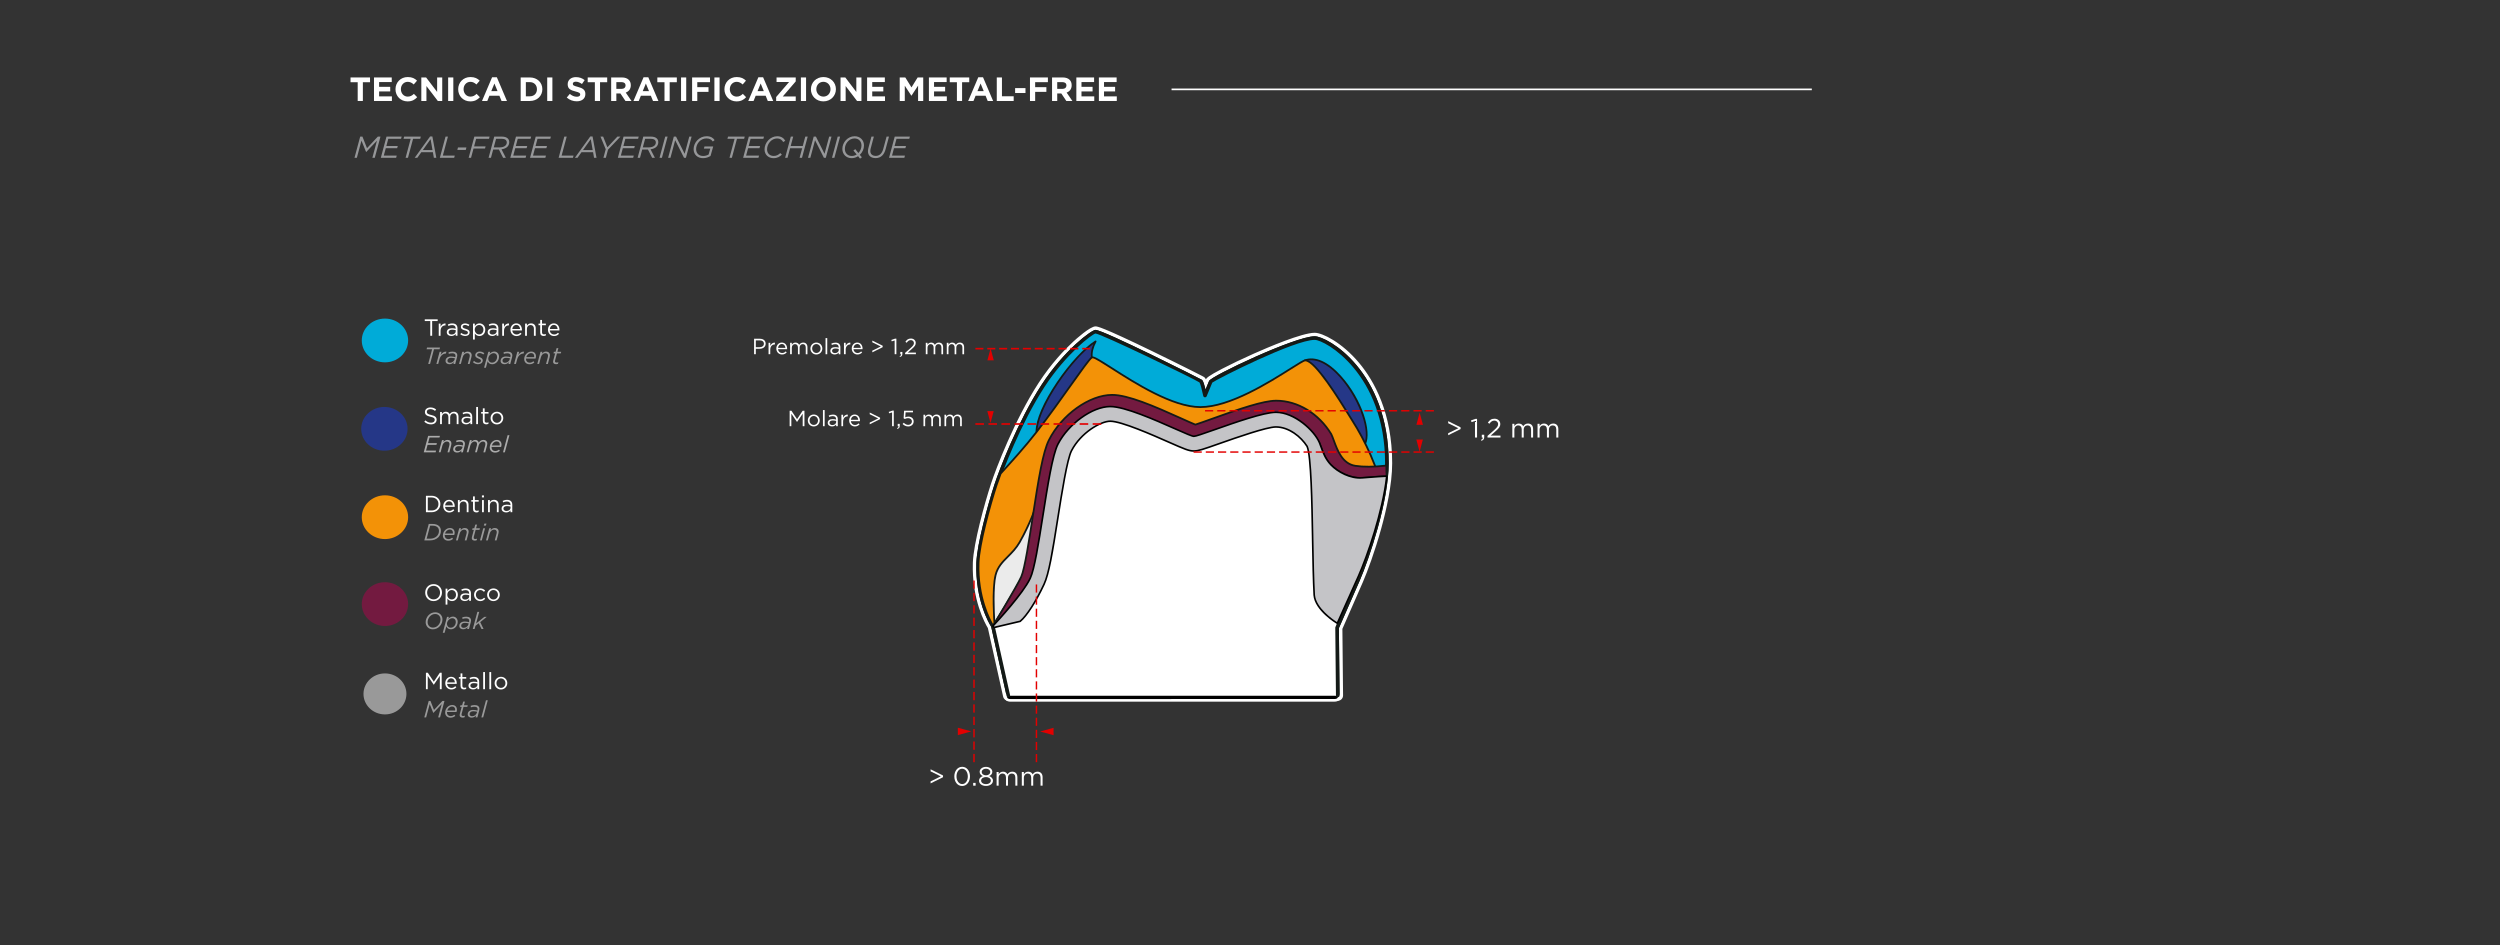 <?xml version="1.0" encoding="UTF-8"?><svg id="Livello_1" xmlns="http://www.w3.org/2000/svg" xmlns:xlink="http://www.w3.org/1999/xlink" viewBox="0 0 2855.97 1080"><rect x="0" y="0" width="2855.97" height="1080" fill="#333333" stroke="none"/><defs><style>.cls-1{fill:none;}.cls-2{clip-path:url(#clippath);}.cls-3{stroke:#fff;stroke-miterlimit:10;stroke-width:3px;}.cls-4{fill:#00abd8;}.cls-5{fill:#ebebeb;}.cls-6{fill:#fff;}.cls-7{fill:#f39207;}.cls-8{fill:#969799;}.cls-9{fill:#999;}.cls-10{fill:#ababab;}.cls-11{fill:#c4c4c7;}.cls-12{fill:#e30000;}.cls-13{fill:#253787;}.cls-14{fill:#141a17;}.cls-15{fill:#a38275;}.cls-16{fill:#731a40;}.cls-17{fill:#9a9a9a;}.cls-18{clip-path:url(#clippath-1);}.cls-19{clip-path:url(#clippath-4);}.cls-20{clip-path:url(#clippath-3);}.cls-21{clip-path:url(#clippath-2);}.cls-22{clip-path:url(#clippath-6);}.cls-23{clip-path:url(#clippath-5);}</style><clipPath id="clippath"><rect class="cls-1" x="399.14" y="84.63" width="2104.98" height="789.14"/></clipPath><clipPath id="clippath-1"><rect class="cls-1" x="399.14" y="84.63" width="2104.98" height="789.14"/></clipPath><clipPath id="clippath-2"><rect class="cls-1" x="399.14" y="84.63" width="2104.98" height="789.14"/></clipPath><clipPath id="clippath-3"><rect class="cls-1" x="399.14" y="84.63" width="2104.98" height="789.14"/></clipPath><clipPath id="clippath-4"><rect class="cls-1" x="399.14" y="84.63" width="2104.98" height="789.14"/></clipPath><clipPath id="clippath-5"><rect class="cls-1" x="399.14" y="84.63" width="2104.98" height="789.14"/></clipPath><clipPath id="clippath-6"><rect class="cls-1" x="-911.93" y="176.72" width="2765.59" height="741.92"/></clipPath></defs><g><rect class="cls-6" x="1338.38" y="101.14" width="731.41" height="1.92"/><g class="cls-2"><g><path class="cls-6" d="M408.62,93.93h-8.18v-5.45h22.27v5.45h-8.18v21.42h-5.91v-21.42Z"/><path class="cls-6" d="M427.25,88.48h20.27v5.26h-14.4v5.45h12.67v5.26h-12.67v5.65h14.59v5.26h-20.46v-26.88Z"/><path class="cls-6" d="M451.8,101.99v-.08c0-7.64,5.76-13.9,14.01-13.9,5.07,0,8.1,1.69,10.6,4.15l-3.76,4.34c-2.07-1.88-4.19-3.03-6.87-3.03-4.53,0-7.8,3.76-7.8,8.37v.08c0,4.61,3.19,8.45,7.8,8.45,3.07,0,4.95-1.23,7.06-3.15l3.76,3.8c-2.76,2.96-5.84,4.8-11.02,4.8-7.91,0-13.78-6.1-13.78-13.82Z"/><path class="cls-6" d="M481.34,88.48h5.45l12.59,16.55v-16.55h5.83v26.88h-5.03l-13.02-17.08v17.08h-5.84v-26.88Z"/><path class="cls-6" d="M511.96,88.48h5.91v26.88h-5.91v-26.88Z"/><path class="cls-6" d="M523.41,101.99v-.08c0-7.64,5.76-13.9,14.02-13.9,5.07,0,8.1,1.69,10.59,4.15l-3.76,4.34c-2.07-1.88-4.18-3.03-6.87-3.03-4.53,0-7.79,3.76-7.79,8.37v.08c0,4.61,3.18,8.45,7.79,8.45,3.07,0,4.96-1.23,7.07-3.15l3.76,3.8c-2.76,2.96-5.84,4.8-11.02,4.8-7.91,0-13.78-6.1-13.78-13.82Z"/><path class="cls-6" d="M562.16,88.29h5.45l11.52,27.07h-6.18l-2.46-6.03h-11.37l-2.46,6.03h-6.03l11.52-27.07Zm6.22,15.82l-3.57-8.71-3.57,8.71h7.14Z"/><path class="cls-6" d="M594.82,88.48h10.48c8.44,0,14.28,5.8,14.28,13.36v.08c0,7.56-5.84,13.44-14.28,13.44h-10.48v-26.88Zm10.48,21.54c4.84,0,8.1-3.26,8.1-8.02v-.08c0-4.76-3.26-8.1-8.1-8.1h-4.57v16.2h4.57Z"/><path class="cls-6" d="M625.13,88.48h5.91v26.88h-5.91v-26.88Z"/><path class="cls-6" d="M647.45,111.44l3.49-4.18c2.42,2,4.95,3.26,8.02,3.26,2.42,0,3.88-.96,3.88-2.53v-.08c0-1.5-.92-2.27-5.41-3.42-5.41-1.38-8.91-2.88-8.91-8.22v-.08c0-4.88,3.92-8.1,9.41-8.1,3.92,0,7.26,1.23,9.98,3.41l-3.07,4.46c-2.38-1.65-4.72-2.65-6.99-2.65s-3.46,1.04-3.46,2.34v.08c0,1.77,1.15,2.34,5.8,3.53,5.45,1.42,8.53,3.38,8.53,8.06v.08c0,5.34-4.07,8.33-9.87,8.33-4.07,0-8.18-1.42-11.4-4.3Z"/><path class="cls-6" d="M679.56,93.93h-8.18v-5.45h22.27v5.45h-8.18v21.42h-5.91v-21.42Z"/><path class="cls-6" d="M698.19,88.48h12.29c3.42,0,6.07,.96,7.83,2.73,1.5,1.5,2.3,3.61,2.3,6.14v.08c0,4.34-2.34,7.06-5.76,8.33l6.57,9.6h-6.91l-5.76-8.6h-4.64v8.6h-5.92v-26.88Zm11.9,13.05c2.88,0,4.53-1.54,4.53-3.8v-.08c0-2.54-1.77-3.84-4.65-3.84h-5.87v7.72h5.99Z"/><path class="cls-6" d="M735.18,88.29h5.45l11.52,27.07h-6.18l-2.46-6.03h-11.36l-2.46,6.03h-6.03l11.52-27.07Zm6.22,15.82l-3.57-8.71-3.57,8.71h7.14Z"/><path class="cls-6" d="M759.11,93.93h-8.18v-5.45h22.27v5.45h-8.18v21.42h-5.91v-21.42Z"/><path class="cls-6" d="M778.02,88.48h5.91v26.88h-5.91v-26.88Z"/><path class="cls-6" d="M790.66,88.48h20.46v5.38h-14.55v5.72h12.82v5.37h-12.82v10.41h-5.91v-26.88Z"/><path class="cls-6" d="M816.12,88.48h5.91v26.88h-5.91v-26.88Z"/><path class="cls-6" d="M827.57,101.99v-.08c0-7.64,5.76-13.9,14.01-13.9,5.07,0,8.1,1.69,10.6,4.15l-3.76,4.34c-2.07-1.88-4.19-3.03-6.87-3.03-4.53,0-7.8,3.76-7.8,8.37v.08c0,4.61,3.19,8.45,7.8,8.45,3.07,0,4.95-1.23,7.06-3.15l3.76,3.8c-2.76,2.96-5.84,4.8-11.02,4.8-7.91,0-13.78-6.1-13.78-13.82Z"/><path class="cls-6" d="M866.33,88.29h5.45l11.52,27.07h-6.18l-2.46-6.03h-11.36l-2.46,6.03h-6.03l11.52-27.07Zm6.22,15.82l-3.57-8.71-3.57,8.71h7.14Z"/><path class="cls-6" d="M886.66,110.86l14.78-17.2h-14.32v-5.18h21.92v4.49l-14.78,17.2h14.78v5.18h-22.38v-4.49Z"/><path class="cls-6" d="M914.93,88.48h5.91v26.88h-5.91v-26.88Z"/><path class="cls-6" d="M926.38,101.99v-.08c0-7.64,6.02-13.9,14.32-13.9s14.24,6.18,14.24,13.82v.08c0,7.64-6.03,13.9-14.32,13.9s-14.24-6.18-14.24-13.82Zm22.38,0v-.08c0-4.61-3.38-8.45-8.14-8.45s-8.07,3.76-8.07,8.37v.08c0,4.61,3.38,8.45,8.14,8.45s8.06-3.76,8.06-8.37Z"/><path class="cls-6" d="M960.22,88.48h5.45l12.59,16.55v-16.55h5.84v26.88h-5.03l-13.01-17.08v17.08h-5.84v-26.88Z"/><path class="cls-6" d="M990.56,88.48h20.27v5.26h-14.4v5.45h12.67v5.26h-12.67v5.65h14.59v5.26h-20.46v-26.88Z"/><path class="cls-6" d="M1027.83,88.48h6.37l7.06,11.36,7.06-11.36h6.37v26.88h-5.87v-17.55l-7.56,11.48h-.15l-7.49-11.36v17.43h-5.8v-26.88Z"/><path class="cls-6" d="M1061.17,88.48h20.27v5.26h-14.4v5.45h12.67v5.26h-12.67v5.65h14.59v5.26h-20.46v-26.88Z"/><path class="cls-6" d="M1093.16,93.93h-8.18v-5.45h22.27v5.45h-8.18v21.42h-5.91v-21.42Z"/><path class="cls-6" d="M1117.56,88.29h5.45l11.52,27.07h-6.18l-2.46-6.03h-11.36l-2.46,6.03h-6.03l11.52-27.07Zm6.22,15.82l-3.57-8.71-3.57,8.71h7.14Z"/><path class="cls-6" d="M1138.69,88.48h5.92v21.5h13.4v5.38h-19.31v-26.88Z"/><path class="cls-6" d="M1159.66,100.65h11.83v5.6h-11.83v-5.6Z"/><path class="cls-6" d="M1176.64,88.48h20.46v5.38h-14.55v5.72h12.82v5.37h-12.82v10.41h-5.92v-26.88Z"/><path class="cls-6" d="M1201.84,88.48h12.29c3.42,0,6.07,.96,7.83,2.73,1.5,1.5,2.3,3.61,2.3,6.14v.08c0,4.34-2.34,7.06-5.76,8.33l6.57,9.6h-6.91l-5.76-8.6h-4.64v8.6h-5.91v-26.88Zm11.9,13.05c2.88,0,4.53-1.54,4.53-3.8v-.08c0-2.54-1.77-3.84-4.64-3.84h-5.87v7.72h5.99Z"/><path class="cls-6" d="M1229.61,88.48h20.27v5.26h-14.4v5.45h12.67v5.26h-12.67v5.65h14.59v5.26h-20.46v-26.88Z"/><path class="cls-6" d="M1255.35,88.48h20.27v5.26h-14.4v5.45h12.67v5.26h-12.67v5.65h14.59v5.26h-20.46v-26.88Z"/></g></g><g><path class="cls-8" d="M411.48,156.05h2.56l5.22,13.21,12.35-13.21h3.04l-6.5,24.21h-2.77l5.26-19.61-12.28,12.97h-.14l-5.29-12.93-5.26,19.57h-2.7l6.5-24.21Z"/><path class="cls-8" d="M441.53,156.05h17.33l-.69,2.49h-14.59l-2.21,8.26h13.04l-.69,2.49h-13l-2.28,8.47h14.77l-.66,2.49h-17.5l6.5-24.21Z"/><path class="cls-8" d="M469.15,158.58h-8.16l.69-2.52h19.05l-.69,2.52h-8.16l-5.81,21.68h-2.73l5.81-21.68Z"/><path class="cls-8" d="M491.31,155.88h2.63l4.5,24.38h-2.8l-1.11-6.4h-13.21l-4.56,6.4h-3.01l17.57-24.38Zm2.76,15.53l-2.18-12.42-8.85,12.42h11.03Z"/><path class="cls-8" d="M508.98,156.05h2.73l-5.81,21.68h13.63l-.69,2.52h-16.36l6.5-24.21Z"/><path class="cls-8" d="M523.19,168.46h9.65l-.73,2.8h-9.65l.73-2.8Z"/><path class="cls-8" d="M541.89,156.05h17.4l-.66,2.52h-14.7l-2.32,8.65h13.14l-.69,2.49h-13.11l-2.84,10.55h-2.73l6.5-24.21Z"/><path class="cls-8" d="M564.64,156.05h8.71c3.04,0,5.33,.76,6.81,2.21,1.04,1.07,1.59,2.52,1.59,4.18,0,2.11-.8,3.88-2.14,5.26-1.52,1.52-3.94,2.49-6.71,2.87l4.98,9.68h-3.15l-4.77-9.41h-6.57l-2.52,9.41h-2.73l6.5-24.21Zm5.98,12.35c3.18,0,5.53-.86,6.88-2.21,.93-.97,1.45-2.11,1.45-3.53,0-1.04-.35-1.97-1-2.63-.93-.93-2.45-1.45-4.74-1.45h-6.5l-2.66,9.82h6.57Z"/><path class="cls-8" d="M589.43,156.05h17.33l-.69,2.49h-14.6l-2.21,8.26h13.04l-.69,2.49h-13l-2.28,8.47h14.77l-.66,2.49h-17.5l6.5-24.21Z"/><path class="cls-8" d="M612,156.05h17.33l-.69,2.49h-14.6l-2.21,8.26h13.04l-.69,2.49h-13l-2.28,8.47h14.77l-.66,2.49h-17.5l6.5-24.21Z"/><path class="cls-8" d="M644.67,156.05h2.73l-5.81,21.68h13.63l-.69,2.52h-16.36l6.5-24.21Z"/><path class="cls-8" d="M674.31,155.88h2.63l4.5,24.38h-2.8l-1.11-6.4h-13.21l-4.56,6.4h-3.01l17.57-24.38Zm2.76,15.53l-2.18-12.42-8.85,12.42h11.03Z"/><path class="cls-8" d="M691.97,170.5l-5.98-14.45h3.05l4.84,12.21,11.41-12.21h3.49l-14.18,14.9-2.49,9.3h-2.77l2.63-9.75Z"/><path class="cls-8" d="M712.33,156.05h17.33l-.69,2.49h-14.59l-2.21,8.26h13.04l-.69,2.49h-13l-2.28,8.47h14.77l-.66,2.49h-17.5l6.5-24.21Z"/><path class="cls-8" d="M734.91,156.05h8.72c3.04,0,5.32,.76,6.81,2.21,1.04,1.07,1.59,2.52,1.59,4.18,0,2.11-.8,3.88-2.15,5.26-1.52,1.52-3.94,2.49-6.71,2.87l4.98,9.68h-3.15l-4.77-9.41h-6.57l-2.52,9.41h-2.73l6.5-24.21Zm5.98,12.35c3.18,0,5.53-.86,6.88-2.21,.93-.97,1.45-2.11,1.45-3.53,0-1.04-.35-1.97-1-2.63-.93-.93-2.46-1.45-4.74-1.45h-6.5l-2.66,9.82h6.57Z"/><path class="cls-8" d="M759.94,156.05h2.73l-6.5,24.21h-2.73l6.5-24.21Z"/><path class="cls-8" d="M769.76,156.05h2.52l9.86,19.64,5.29-19.64h2.66l-6.5,24.21h-2.18l-10.1-20.09-5.39,20.09h-2.66l6.5-24.21Z"/><path class="cls-8" d="M792.37,170.4c0-7.47,6.36-14.77,14.87-14.77,4.98,0,7.61,2.15,9.13,4.43l-2.07,1.63c-1.42-1.97-3.35-3.56-7.3-3.56-6.71,0-11.76,6.05-11.76,12.17,0,4.98,3.32,7.89,8.02,7.89,2.63,0,4.7-.73,6.26-1.7l1.9-6.71h-7.3l.66-2.46h9.99l-3.08,10.86c-2.56,1.59-5.26,2.52-8.61,2.52-5.88,0-10.72-3.8-10.72-10.31Z"/><path class="cls-8" d="M839.18,158.58h-8.16l.69-2.52h19.05l-.69,2.52h-8.16l-5.81,21.68h-2.73l5.81-21.68Z"/><path class="cls-8" d="M855.43,156.05h17.33l-.69,2.49h-14.59l-2.21,8.26h13.04l-.69,2.49h-13l-2.28,8.47h14.77l-.66,2.49h-17.5l6.5-24.21Z"/><path class="cls-8" d="M873.41,170.68c0-7.81,6.5-15.04,14.53-15.04,4.49,0,7.5,2.18,9.13,5.19l-2.35,1.45c-1.49-2.52-3.46-4.12-7.02-4.12-6.29,0-11.41,6.02-11.41,12.42,0,4.67,3.18,7.57,7.57,7.57,3.25,0,5.43-1.28,7.5-3.29l1.83,1.8c-2.25,2.25-5.12,4.05-9.48,4.05-5.71,0-10.31-3.8-10.31-10.03Z"/><path class="cls-8" d="M903.42,156.05h2.73l-2.87,10.76h13.8l2.87-10.76h2.76l-6.5,24.21h-2.76l2.94-10.89h-13.8l-2.94,10.89h-2.73l6.5-24.21Z"/><path class="cls-8" d="M929.56,156.05h2.52l9.86,19.64,5.29-19.64h2.66l-6.5,24.21h-2.18l-10.1-20.09-5.39,20.09h-2.66l6.5-24.21Z"/><path class="cls-8" d="M956.97,156.05h2.73l-6.5,24.21h-2.73l6.5-24.21Z"/><path class="cls-8" d="M980.24,178.42c-2.11,1.42-4.63,2.28-7.33,2.28-6.26,0-10.62-4.6-10.62-10.52,0-7.47,6.12-14.56,14.11-14.56,6.26,0,10.62,4.6,10.62,10.48,0,4.08-1.83,8.06-4.81,10.82l2.42,2.73-2.15,1.59-2.25-2.84Zm-1.56-2l-3.77-4.43,2.15-1.63,3.53,4.46c2.21-2.25,3.56-5.39,3.56-8.61,0-4.57-3.08-8.06-7.92-8.06-6.33,0-11.07,5.95-11.07,11.97,0,4.57,3.08,8.06,7.92,8.06,2.07,0,4.01-.66,5.6-1.76Z"/><path class="cls-8" d="M991.54,172.89c0-1.31,.17-2.52,.52-3.77l3.46-13.07h2.76l-3.67,13.8c-.21,.73-.35,1.7-.35,2.73,0,3.15,2.04,5.53,6.33,5.53,2,0,3.87-.72,5.39-2.21,1.25-1.28,2.39-3.25,3.08-5.91l3.77-13.94h2.73l-3.87,14.42c-.83,3.08-2.11,5.47-3.8,7.16-1.97,1.97-4.53,3.01-7.54,3.01-5.77,0-8.82-3.21-8.82-7.75Z"/><path class="cls-8" d="M1022.11,156.05h17.33l-.69,2.49h-14.59l-2.21,8.26h13.04l-.69,2.49h-13l-2.28,8.47h14.77l-.66,2.49h-17.5l6.5-24.21Z"/></g><g class="cls-18"><path class="cls-13" d="M465.6,489.89c0,13.8-11.86,25-26.48,25s-26.48-11.19-26.48-25,11.86-25,26.48-25,26.48,11.19,26.48,25"/></g><g><path class="cls-6" d="M484.69,481.78l1.32-1.55c1.96,1.77,3.84,2.65,6.44,2.65s4.19-1.34,4.19-3.19v-.05c0-1.75-.94-2.74-4.89-3.57-4.32-.94-6.31-2.34-6.31-5.42v-.05c0-2.95,2.61-5.13,6.17-5.13,2.74,0,4.7,.78,6.61,2.31l-1.23,1.64c-1.75-1.42-3.49-2.04-5.42-2.04-2.44,0-4,1.34-4,3.03v.05c0,1.77,.96,2.76,5.1,3.65,4.19,.92,6.12,2.45,6.12,5.32v.06c0,3.22-2.69,5.31-6.41,5.31-2.98,0-5.42-.99-7.68-3.01Z"/><path class="cls-6" d="M502.75,470.64h2.07v2.34c.91-1.37,2.15-2.63,4.48-2.63s3.7,1.21,4.46,2.77c.99-1.53,2.47-2.77,4.88-2.77,3.2,0,5.15,2.15,5.15,5.59v8.59h-2.07v-8.1c0-2.69-1.34-4.19-3.6-4.19-2.09,0-3.84,1.56-3.84,4.3v8h-2.04v-8.16c0-2.61-1.37-4.14-3.57-4.14s-3.86,1.83-3.86,4.38v7.92h-2.07v-13.88Z"/><path class="cls-6" d="M527.22,480.49v-.06c0-2.98,2.42-4.53,5.93-4.53,1.77,0,3,.24,4.24,.59v-.43c0-2.47-1.5-3.76-4.11-3.76-1.64,0-2.93,.4-4.21,.99l-.62-1.69c1.53-.7,3.01-1.18,5.05-1.18s3.49,.54,4.48,1.53c.96,.97,1.45,2.31,1.45,4.08v8.48h-2.04v-2.07c-.96,1.23-2.55,2.36-4.99,2.36-2.6,0-5.18-1.48-5.18-4.32Zm10.2-1.07v-1.29c-1.02-.3-2.36-.59-4.05-.59-2.58,0-4.06,1.13-4.06,2.79v.05c0,1.74,1.61,2.76,3.49,2.76,2.55,0,4.61-1.53,4.61-3.73Z"/><path class="cls-6" d="M544,464.92h2.07v19.6h-2.07v-19.6Z"/><path class="cls-6" d="M551.59,480.84v-8.38h-1.93v-1.83h1.93v-4.19h2.07v4.19h4.4v1.83h-4.4v8.1c0,1.69,.94,2.31,2.34,2.31,.7,0,1.29-.13,2.01-.48v1.77c-.72,.38-1.5,.59-2.49,.59-2.23,0-3.92-1.1-3.92-3.92Z"/><path class="cls-6" d="M560.45,477.65v-.05c0-3.92,3.06-7.25,7.25-7.25s7.22,3.28,7.22,7.2v.06c0,3.92-3.09,7.25-7.27,7.25s-7.2-3.27-7.2-7.19Zm12.35,0v-.05c0-2.98-2.23-5.42-5.15-5.42s-5.07,2.44-5.07,5.37v.06c0,2.98,2.2,5.39,5.12,5.39s5.1-2.42,5.1-5.34Z"/></g><g><path class="cls-10" d="M489.12,497.93h13.45l-.54,1.93h-11.33l-1.72,6.41h10.12l-.54,1.93h-10.1l-1.77,6.58h11.46l-.51,1.93h-13.58l5.05-18.79Z"/><path class="cls-10" d="M504.95,502.84h2.07l-.59,2.25c1.26-1.42,2.71-2.55,4.83-2.55,2.69,0,4.43,1.66,4.43,4.29,0,.65-.16,1.43-.35,2.15l-2.04,7.73h-2.07l2.09-7.87c.14-.45,.21-1.1,.21-1.56,0-1.82-1.18-2.9-3.11-2.9-2.15,0-4.3,1.85-5.02,4.48l-2.09,7.84h-2.07l3.7-13.88Z"/><path class="cls-10" d="M517.75,513.18c0-3.11,2.6-5.02,6.17-5.02,1.85,0,3.6,.38,4.91,.75l.11-.38c.11-.38,.16-.86,.16-1.23,0-1.77-1.23-2.79-3.73-2.79-1.48,0-2.69,.27-3.92,.72l-.38-1.74c1.4-.54,2.82-.86,4.61-.86,3.49,0,5.45,1.64,5.45,4.32,0,.56-.11,1.26-.27,1.91l-2.1,7.87h-2.04l.56-2.18c-1.26,1.48-2.98,2.47-5.18,2.47-2.34,0-4.38-1.37-4.38-3.84Zm10.47-1.91l.27-.96c-1.21-.32-2.76-.62-4.48-.62-2.45,0-4.13,1.34-4.13,3.25,0,1.48,1.13,2.44,2.93,2.44,2.33,0,4.75-1.67,5.42-4.11Z"/><path class="cls-10" d="M536.86,502.84h2.07l-.59,2.25c1.26-1.42,2.58-2.55,4.62-2.55,2.34,0,3.57,1.53,3.95,3.14,1.23-1.91,3.11-3.14,5.58-3.14s4.24,1.72,4.24,4.29c0,.65-.21,1.43-.38,2.15l-2.07,7.73h-2.07l2.12-7.87c.11-.45,.19-1.1,.19-1.56,0-1.8-1.07-2.9-2.87-2.9-2.04,0-4.11,1.91-4.81,4.48l-2.07,7.84h-2.07l2.09-7.87c.13-.45,.21-1.1,.21-1.56,0-1.8-1.1-2.9-2.9-2.9-2.04,0-4.11,1.91-4.81,4.48l-2.09,7.84h-2.07l3.7-13.88Z"/><path class="cls-10" d="M561.55,511.06c0,2.52,1.61,4.19,4.19,4.19,1.8,0,3.01-.62,4.27-1.64l1.07,1.37c-1.37,1.16-3,2.07-5.45,2.07-3.68,0-6.15-2.39-6.15-5.9,0-4.24,3.44-8.59,8.08-8.59,3.52,0,5.37,2.42,5.37,5.31,0,.94-.19,1.85-.51,2.71h-10.85c-.03,.16-.03,.32-.03,.48Zm9.26-2.15c.05-.27,.11-.59,.11-1.05,0-1.91-1.07-3.57-3.46-3.57-2.74,0-4.81,2.07-5.58,4.62h8.94Z"/><path class="cls-10" d="M579.9,497.13h2.07l-5.26,19.6h-2.07l5.26-19.6Z"/></g><g><path class="cls-6" d="M491.54,366.76h-6.31v-1.96h14.77v1.96h-6.31v16.83h-2.15v-16.83Z"/><path class="cls-6" d="M501.22,369.71h2.07v3.62c1.02-2.31,3.03-3.97,5.66-3.86v2.23h-.16c-3.03,0-5.5,2.17-5.5,6.36v5.53h-2.07v-13.88Z"/><path class="cls-6" d="M510.4,379.56v-.06c0-2.98,2.42-4.54,5.93-4.54,1.77,0,3,.24,4.24,.59v-.43c0-2.47-1.5-3.76-4.11-3.76-1.64,0-2.93,.4-4.21,.99l-.62-1.69c1.53-.7,3.01-1.18,5.05-1.18s3.49,.54,4.48,1.53c.96,.97,1.45,2.31,1.45,4.08v8.48h-2.04v-2.07c-.96,1.23-2.55,2.36-4.99,2.36-2.6,0-5.18-1.48-5.18-4.32Zm10.2-1.08v-1.29c-1.02-.3-2.36-.59-4.05-.59-2.58,0-4.06,1.13-4.06,2.79v.05c0,1.74,1.61,2.76,3.49,2.76,2.55,0,4.61-1.53,4.61-3.73Z"/><path class="cls-6" d="M525.83,381.82l1.05-1.48c1.5,1.13,3.17,1.77,4.81,1.77s2.87-.86,2.87-2.2v-.06c0-1.4-1.64-1.93-3.46-2.44-2.18-.62-4.59-1.37-4.59-3.92v-.05c0-2.39,1.98-3.97,4.72-3.97,1.69,0,3.57,.59,4.99,1.53l-.94,1.56c-1.29-.83-2.76-1.34-4.11-1.34-1.64,0-2.69,.86-2.69,2.01v.05c0,1.32,1.72,1.83,3.57,2.39,2.15,.65,4.46,1.48,4.46,3.97v.05c0,2.63-2.18,4.16-4.94,4.16-1.98,0-4.19-.78-5.74-2.04Z"/><path class="cls-6" d="M540.35,369.71h2.07v2.79c1.13-1.66,2.76-3.09,5.32-3.09,3.33,0,6.63,2.63,6.63,7.2v.06c0,4.54-3.27,7.22-6.63,7.22-2.58,0-4.24-1.4-5.32-2.95v6.95h-2.07v-18.18Zm11.89,6.98v-.05c0-3.28-2.25-5.37-4.88-5.37s-5.02,2.18-5.02,5.34v.06c0,3.22,2.44,5.37,5.02,5.37s4.88-1.99,4.88-5.34Z"/><path class="cls-6" d="M557.12,379.56v-.06c0-2.98,2.42-4.54,5.93-4.54,1.77,0,3,.24,4.24,.59v-.43c0-2.47-1.5-3.76-4.11-3.76-1.64,0-2.93,.4-4.21,.99l-.62-1.69c1.53-.7,3.01-1.18,5.05-1.18s3.49,.54,4.48,1.53c.96,.97,1.45,2.31,1.45,4.08v8.48h-2.04v-2.07c-.96,1.23-2.55,2.36-4.99,2.36-2.6,0-5.18-1.48-5.18-4.32Zm10.2-1.08v-1.29c-1.02-.3-2.36-.59-4.05-.59-2.58,0-4.06,1.13-4.06,2.79v.05c0,1.74,1.61,2.76,3.49,2.76,2.55,0,4.61-1.53,4.61-3.73Z"/><path class="cls-6" d="M573.7,369.71h2.07v3.62c1.02-2.31,3.03-3.97,5.66-3.86v2.23h-.16c-3.03,0-5.5,2.17-5.5,6.36v5.53h-2.07v-13.88Z"/><path class="cls-6" d="M590.1,382.11c1.91,0,3.25-.78,4.38-1.96l1.29,1.16c-1.4,1.56-3.09,2.6-5.72,2.6-3.81,0-6.93-2.93-6.93-7.25,0-4.03,2.82-7.25,6.66-7.25,4.11,0,6.47,3.28,6.47,7.36,0,.19,0,.41-.03,.73h-11.01c.3,2.93,2.44,4.61,4.88,4.61Zm4.06-6.28c-.24-2.52-1.69-4.67-4.43-4.67-2.39,0-4.21,1.98-4.51,4.67h8.94Z"/><path class="cls-6" d="M599.87,369.71h2.07v2.42c.91-1.5,2.36-2.71,4.75-2.71,3.36,0,5.32,2.26,5.32,5.56v8.62h-2.07v-8.11c0-2.58-1.4-4.19-3.84-4.19s-4.16,1.75-4.16,4.35v7.95h-2.07v-13.88Z"/><path class="cls-6" d="M617.12,379.91v-8.38h-1.93v-1.83h1.93v-4.19h2.07v4.19h4.4v1.83h-4.4v8.11c0,1.69,.94,2.31,2.34,2.31,.7,0,1.29-.13,2.01-.48v1.77c-.72,.38-1.5,.59-2.5,.59-2.23,0-3.92-1.1-3.92-3.92Z"/><path class="cls-6" d="M632.99,382.11c1.91,0,3.25-.78,4.37-1.96l1.29,1.16c-1.4,1.56-3.09,2.6-5.72,2.6-3.81,0-6.93-2.93-6.93-7.25,0-4.03,2.82-7.25,6.66-7.25,4.11,0,6.47,3.28,6.47,7.36,0,.19,0,.41-.03,.73h-11.01c.3,2.93,2.45,4.61,4.89,4.61Zm4.05-6.28c-.24-2.52-1.69-4.67-4.43-4.67-2.39,0-4.22,1.98-4.51,4.67h8.94Z"/></g><g><path class="cls-17" d="M493.68,398.96h-6.34l.54-1.96h14.79l-.54,1.96h-6.34l-4.51,16.83h-2.12l4.51-16.83Z"/><path class="cls-17" d="M502.24,401.91h2.07l-.94,3.62c1.69-2.42,3.84-4.03,6.6-3.86l-.59,2.23h-.14c-3.03,0-6.07,2.23-7.17,6.41l-1.48,5.48h-2.07l3.7-13.88Z"/><path class="cls-17" d="M509,412.25c0-3.11,2.6-5.02,6.17-5.02,1.85,0,3.6,.38,4.91,.75l.11-.38c.11-.38,.16-.86,.16-1.23,0-1.77-1.23-2.79-3.73-2.79-1.48,0-2.69,.27-3.92,.72l-.38-1.74c1.4-.54,2.82-.86,4.62-.86,3.49,0,5.45,1.64,5.45,4.32,0,.56-.11,1.26-.27,1.91l-2.09,7.87h-2.04l.56-2.18c-1.26,1.48-2.98,2.47-5.18,2.47-2.33,0-4.37-1.37-4.37-3.84Zm10.47-1.91l.27-.96c-1.21-.32-2.76-.62-4.48-.62-2.44,0-4.13,1.34-4.13,3.25,0,1.48,1.13,2.44,2.93,2.44,2.34,0,4.75-1.66,5.42-4.11Z"/><path class="cls-17" d="M528.11,401.91h2.07l-.59,2.25c1.26-1.42,2.71-2.55,4.83-2.55,2.69,0,4.43,1.67,4.43,4.3,0,.64-.16,1.42-.35,2.15l-2.04,7.73h-2.07l2.09-7.87c.14-.45,.21-1.1,.21-1.56,0-1.82-1.18-2.9-3.11-2.9-2.15,0-4.3,1.85-5.02,4.48l-2.09,7.84h-2.07l3.7-13.88Z"/><path class="cls-17" d="M540.24,413.67l1.34-1.34c1.5,1.45,3.17,2.04,4.83,2.04s3.06-.92,3.06-2.31c0-.91-.62-1.58-2.63-2.36-2.5-.97-3.92-1.88-3.92-3.82,0-2.36,2.04-4.27,5.26-4.27,2.04,0,3.97,.92,5.12,1.91l-1.21,1.42c-1.15-.94-2.6-1.61-4.11-1.61-1.96,0-3,1.05-3,2.2,0,.92,.56,1.5,2.76,2.36,2.5,1.02,3.79,2.01,3.79,3.81,0,2.58-2.36,4.38-5.32,4.38-2.15,0-4.37-.81-5.99-2.42Z"/><path class="cls-17" d="M557.87,401.91h2.07l-.64,2.39c1.34-1.5,3.03-2.69,5.26-2.69,3.14,0,5.5,2.34,5.5,5.88,0,4.91-3.73,8.62-7.78,8.62-2.84,0-4.43-1.61-5.21-3.44l-1.99,7.41h-2.07l4.86-18.18Zm10.02,5.77c0-2.58-1.58-4.24-3.92-4.24-3.09,0-6.17,3.14-6.17,6.52,0,2.42,1.74,4.32,4.3,4.32,3.3,0,5.8-3.06,5.8-6.6Z"/><path class="cls-17" d="M571.9,412.25c0-3.11,2.6-5.02,6.17-5.02,1.85,0,3.6,.38,4.91,.75l.11-.38c.11-.38,.16-.86,.16-1.23,0-1.77-1.23-2.79-3.73-2.79-1.48,0-2.69,.27-3.92,.72l-.38-1.74c1.4-.54,2.82-.86,4.61-.86,3.49,0,5.45,1.64,5.45,4.32,0,.56-.11,1.26-.27,1.91l-2.1,7.87h-2.04l.56-2.18c-1.26,1.48-2.98,2.47-5.18,2.47-2.34,0-4.38-1.37-4.38-3.84Zm10.47-1.91l.27-.96c-1.21-.32-2.76-.62-4.48-.62-2.45,0-4.13,1.34-4.13,3.25,0,1.48,1.13,2.44,2.93,2.44,2.33,0,4.75-1.66,5.42-4.11Z"/><path class="cls-17" d="M591.01,401.91h2.07l-.94,3.62c1.69-2.42,3.84-4.03,6.6-3.86l-.59,2.23h-.14c-3.03,0-6.07,2.23-7.17,6.41l-1.48,5.48h-2.07l3.71-13.88Z"/><path class="cls-17" d="M600.89,410.13c0,2.52,1.61,4.19,4.19,4.19,1.8,0,3-.62,4.27-1.64l1.08,1.37c-1.37,1.16-3.01,2.07-5.45,2.07-3.68,0-6.15-2.39-6.15-5.91,0-4.24,3.44-8.59,8.08-8.59,3.52,0,5.37,2.42,5.37,5.32,0,.94-.19,1.85-.51,2.71h-10.85c-.03,.16-.03,.32-.03,.48Zm9.26-2.15c.05-.27,.11-.59,.11-1.05,0-1.91-1.07-3.57-3.46-3.57-2.74,0-4.81,2.07-5.59,4.62h8.94Z"/><path class="cls-17" d="M617.5,401.91h2.07l-.59,2.25c1.26-1.42,2.71-2.55,4.83-2.55,2.69,0,4.43,1.67,4.43,4.3,0,.64-.16,1.42-.35,2.15l-2.04,7.73h-2.07l2.09-7.87c.14-.45,.21-1.1,.21-1.56,0-1.82-1.18-2.9-3.11-2.9-2.15,0-4.3,1.85-5.02,4.48l-2.09,7.84h-2.07l3.7-13.88Z"/><path class="cls-17" d="M631.83,413.29c0-.48,.08-1.02,.19-1.45l2.18-8.11h-1.91l.48-1.83h1.93l1.13-4.19h2.04l-1.13,4.19h4.37l-.48,1.83h-4.37l-2.15,8c-.05,.32-.11,.73-.11,1.02,0,.97,.72,1.43,1.91,1.43,.62,0,1.26-.14,2.01-.43l-.51,1.88c-.73,.3-1.4,.4-2.2,.4-1.99,0-3.38-.94-3.38-2.74Z"/></g><g class="cls-21"><path class="cls-4" d="M466.25,388.94c0,13.8-11.86,25-26.48,25s-26.48-11.19-26.48-25,11.86-25,26.48-25,26.48,11.19,26.48,25"/></g><g><path class="cls-6" d="M486.58,566.36h6.52c5.91,0,9.99,4.05,9.99,9.34v.05c0,5.29-4.08,9.4-9.99,9.4h-6.52v-18.79Zm6.52,16.83c4.75,0,7.78-3.22,7.78-7.38v-.06c0-4.16-3.03-7.44-7.78-7.44h-4.4v14.87h4.4Z"/><path class="cls-6" d="M513.34,583.67c1.91,0,3.25-.78,4.37-1.96l1.29,1.16c-1.4,1.56-3.09,2.6-5.72,2.6-3.81,0-6.93-2.93-6.93-7.25,0-4.03,2.82-7.25,6.66-7.25,4.11,0,6.47,3.27,6.47,7.35,0,.19,0,.41-.03,.73h-11.01c.3,2.93,2.45,4.61,4.89,4.61Zm4.05-6.28c-.24-2.52-1.69-4.67-4.43-4.67-2.39,0-4.22,1.98-4.51,4.67h8.94Z"/><path class="cls-6" d="M523.1,571.27h2.07v2.42c.92-1.5,2.36-2.71,4.75-2.71,3.35,0,5.32,2.25,5.32,5.56v8.62h-2.07v-8.11c0-2.58-1.4-4.19-3.84-4.19s-4.16,1.75-4.16,4.35v7.95h-2.07v-13.88Z"/><path class="cls-6" d="M540.36,581.47v-8.38h-1.93v-1.83h1.93v-4.19h2.07v4.19h4.4v1.83h-4.4v8.11c0,1.69,.94,2.31,2.34,2.31,.7,0,1.29-.13,2.01-.48v1.77c-.72,.38-1.5,.59-2.49,.59-2.23,0-3.92-1.1-3.92-3.92Z"/><path class="cls-6" d="M550.53,565.95h2.36v2.28h-2.36v-2.28Zm.14,5.32h2.07v13.88h-2.07v-13.88Z"/><path class="cls-6" d="M557.53,571.27h2.07v2.42c.91-1.5,2.36-2.71,4.75-2.71,3.36,0,5.32,2.25,5.32,5.56v8.62h-2.07v-8.11c0-2.58-1.4-4.19-3.84-4.19s-4.16,1.75-4.16,4.35v7.95h-2.07v-13.88Z"/><path class="cls-6" d="M573.02,581.12v-.06c0-2.98,2.42-4.54,5.93-4.54,1.77,0,3.01,.24,4.24,.59v-.43c0-2.47-1.5-3.76-4.11-3.76-1.64,0-2.93,.4-4.22,.99l-.62-1.69c1.53-.7,3-1.18,5.05-1.18s3.49,.54,4.48,1.53c.97,.96,1.45,2.31,1.45,4.08v8.48h-2.04v-2.07c-.97,1.23-2.55,2.36-4.99,2.36-2.6,0-5.18-1.48-5.18-4.32Zm10.2-1.08v-1.29c-1.02-.3-2.36-.59-4.06-.59-2.58,0-4.05,1.13-4.05,2.79v.05c0,1.74,1.61,2.76,3.49,2.76,2.55,0,4.62-1.53,4.62-3.73Z"/></g><g><path class="cls-17" d="M489.77,598.56h4.54c3.11,0,5.69,.89,7.33,2.49,1.34,1.34,2.04,3.11,2.04,5.4,0,2.87-1.05,5.39-2.95,7.33-2.26,2.25-5.64,3.57-9.64,3.57h-6.36l5.05-18.79Zm1.58,16.83c3.14,0,5.85-1.05,7.76-2.96,1.5-1.5,2.36-3.54,2.36-5.85,0-1.77-.56-3.17-1.58-4.16-1.23-1.23-3.22-1.91-5.72-1.91h-2.79l-4,14.87h3.97Z"/><path class="cls-17" d="M508.02,611.69c0,2.52,1.61,4.19,4.19,4.19,1.8,0,3.01-.62,4.27-1.64l1.07,1.37c-1.37,1.16-3,2.07-5.45,2.07-3.68,0-6.15-2.39-6.15-5.9,0-4.24,3.44-8.59,8.08-8.59,3.52,0,5.37,2.42,5.37,5.31,0,.94-.19,1.85-.51,2.71h-10.85c-.03,.16-.03,.32-.03,.48Zm9.26-2.15c.05-.27,.11-.59,.11-1.05,0-1.91-1.07-3.57-3.46-3.57-2.74,0-4.81,2.07-5.58,4.62h8.94Z"/><path class="cls-17" d="M524.63,603.47h2.07l-.59,2.25c1.26-1.42,2.71-2.55,4.83-2.55,2.68,0,4.43,1.66,4.43,4.29,0,.65-.16,1.43-.35,2.15l-2.04,7.73h-2.07l2.09-7.87c.13-.45,.21-1.1,.21-1.56,0-1.82-1.18-2.9-3.11-2.9-2.15,0-4.3,1.85-5.02,4.48l-2.1,7.84h-2.07l3.71-13.88Z"/><path class="cls-17" d="M538.96,614.85c0-.48,.08-1.02,.19-1.45l2.17-8.11h-1.91l.48-1.83h1.93l1.13-4.19h2.04l-1.13,4.19h4.38l-.48,1.83h-4.38l-2.15,8c-.05,.32-.11,.73-.11,1.02,0,.97,.72,1.43,1.91,1.43,.62,0,1.26-.14,2.01-.43l-.51,1.88c-.72,.3-1.4,.4-2.2,.4-1.98,0-3.38-.94-3.38-2.74Z"/><path class="cls-17" d="M552.06,603.47h2.07l-3.73,13.88h-2.07l3.73-13.88Zm1.29-5.32h2.36l-.62,2.28h-2.36l.62-2.28Z"/><path class="cls-17" d="M558.93,603.47h2.07l-.59,2.25c1.26-1.42,2.71-2.55,4.83-2.55,2.68,0,4.43,1.66,4.43,4.29,0,.65-.16,1.43-.35,2.15l-2.04,7.73h-2.07l2.09-7.87c.13-.45,.21-1.1,.21-1.56,0-1.82-1.18-2.9-3.11-2.9-2.15,0-4.3,1.85-5.02,4.48l-2.1,7.84h-2.07l3.71-13.88Z"/></g><g class="cls-20"><path class="cls-7" d="M466.25,590.83c0,13.8-11.86,25-26.48,25s-26.48-11.19-26.48-25,11.86-25,26.48-25,26.48,11.19,26.48,25"/></g><g><path class="cls-6" d="M485.74,677.04v-.06c0-5.18,3.89-9.72,9.61-9.72s9.56,4.48,9.56,9.66v.05c0,5.18-3.89,9.72-9.61,9.72s-9.56-4.48-9.56-9.66Zm16.97,0v-.06c0-4.27-3.11-7.76-7.41-7.76s-7.36,3.44-7.36,7.71v.05c0,4.27,3.11,7.76,7.41,7.76s7.36-3.44,7.36-7.7Z"/><path class="cls-6" d="M509.04,672.5h2.07v2.79c1.13-1.66,2.76-3.08,5.32-3.08,3.33,0,6.63,2.63,6.63,7.19v.06c0,4.54-3.27,7.22-6.63,7.22-2.58,0-4.24-1.4-5.32-2.95v6.95h-2.07v-18.18Zm11.89,6.98v-.05c0-3.28-2.25-5.37-4.89-5.37s-5.02,2.18-5.02,5.34v.06c0,3.22,2.44,5.37,5.02,5.37s4.89-1.99,4.89-5.34Z"/><path class="cls-6" d="M525.81,682.35v-.06c0-2.98,2.42-4.54,5.93-4.54,1.77,0,3.01,.24,4.24,.59v-.43c0-2.47-1.5-3.76-4.11-3.76-1.64,0-2.93,.4-4.22,.99l-.62-1.69c1.53-.7,3-1.18,5.05-1.18s3.49,.54,4.48,1.53c.97,.96,1.45,2.31,1.45,4.08v8.48h-2.04v-2.07c-.97,1.23-2.55,2.36-4.99,2.36-2.6,0-5.18-1.48-5.18-4.32Zm10.2-1.08v-1.29c-1.02-.3-2.36-.59-4.06-.59-2.58,0-4.05,1.13-4.05,2.79v.05c0,1.74,1.61,2.76,3.49,2.76,2.55,0,4.62-1.53,4.62-3.73Z"/><path class="cls-6" d="M541.53,679.5v-.05c0-3.92,3.06-7.25,7.12-7.25,2.63,0,4.27,1.1,5.56,2.47l-1.37,1.45c-1.1-1.15-2.34-2.09-4.22-2.09-2.82,0-4.96,2.39-4.96,5.37v.06c0,3,2.2,5.39,5.1,5.39,1.77,0,3.14-.89,4.24-2.07l1.32,1.23c-1.4,1.56-3.06,2.69-5.66,2.69-4.06,0-7.12-3.3-7.12-7.2Z"/><path class="cls-6" d="M556.48,679.5v-.05c0-3.92,3.06-7.25,7.25-7.25s7.22,3.27,7.22,7.19v.06c0,3.92-3.09,7.25-7.27,7.25s-7.2-3.27-7.2-7.2Zm12.35,0v-.05c0-2.98-2.23-5.42-5.15-5.42s-5.08,2.44-5.08,5.37v.06c0,2.98,2.2,5.39,5.13,5.39s5.1-2.42,5.1-5.34Z"/></g><g><path class="cls-17" d="M486.28,710.77c0-5.8,4.75-11.3,10.95-11.3,4.86,0,8.24,3.57,8.24,8.13,0,5.83-4.75,11.33-10.95,11.33-4.86,0-8.24-3.57-8.24-8.16Zm16.97-3.09c0-3.55-2.39-6.26-6.15-6.26-4.91,0-8.59,4.62-8.59,9.29,0,3.55,2.39,6.26,6.15,6.26,4.91,0,8.59-4.62,8.59-9.29Z"/><path class="cls-17" d="M510.68,704.7h2.07l-.64,2.39c1.34-1.5,3.03-2.69,5.26-2.69,3.14,0,5.5,2.34,5.5,5.88,0,4.91-3.73,8.62-7.78,8.62-2.84,0-4.43-1.61-5.21-3.44l-1.99,7.41h-2.07l4.86-18.18Zm10.02,5.77c0-2.58-1.58-4.24-3.92-4.24-3.09,0-6.17,3.14-6.17,6.52,0,2.42,1.74,4.32,4.3,4.32,3.3,0,5.8-3.06,5.8-6.6Z"/><path class="cls-17" d="M524.71,715.04c0-3.11,2.6-5.02,6.17-5.02,1.85,0,3.6,.38,4.91,.75l.11-.38c.11-.38,.16-.86,.16-1.23,0-1.77-1.23-2.79-3.73-2.79-1.48,0-2.69,.27-3.92,.72l-.38-1.74c1.4-.54,2.82-.86,4.61-.86,3.49,0,5.45,1.64,5.45,4.32,0,.56-.11,1.26-.27,1.91l-2.1,7.87h-2.04l.56-2.18c-1.26,1.48-2.98,2.47-5.18,2.47-2.34,0-4.38-1.37-4.38-3.84Zm10.47-1.91l.27-.96c-1.21-.32-2.76-.62-4.48-.62-2.45,0-4.13,1.34-4.13,3.25,0,1.48,1.13,2.44,2.93,2.44,2.33,0,4.75-1.66,5.42-4.11Z"/><path class="cls-17" d="M545.38,698.99h2.07l-3.57,13.34,9.34-7.63h2.82l-7.44,5.99,3.81,7.89h-2.34l-3.22-6.58-3.71,2.95-.97,3.62h-2.07l5.26-19.6Z"/></g><g class="cls-19"><path class="cls-16" d="M466.25,690.12c0,13.8-11.86,25-26.48,25s-26.48-11.19-26.48-25,11.86-25,26.48-25,26.48,11.19,26.48,25"/></g><g><path class="cls-6" d="M486.58,768.56h2.15l6.85,10.25,6.84-10.25h2.15v18.79h-2.12v-15.22l-6.85,10.07h-.11l-6.85-10.04v15.19h-2.07v-18.79Z"/><path class="cls-6" d="M515.64,785.87c1.91,0,3.25-.78,4.38-1.96l1.29,1.16c-1.4,1.56-3.09,2.6-5.72,2.6-3.81,0-6.93-2.93-6.93-7.25,0-4.03,2.82-7.25,6.66-7.25,4.11,0,6.47,3.27,6.47,7.35,0,.19,0,.41-.03,.73h-11.01c.3,2.93,2.44,4.61,4.88,4.61Zm4.06-6.28c-.24-2.52-1.69-4.67-4.43-4.67-2.39,0-4.21,1.98-4.51,4.67h8.94Z"/><path class="cls-6" d="M526.13,783.67v-8.38h-1.93v-1.83h1.93v-4.19h2.07v4.19h4.4v1.83h-4.4v8.11c0,1.69,.94,2.31,2.34,2.31,.7,0,1.29-.13,2.01-.48v1.77c-.72,.38-1.5,.59-2.5,.59-2.23,0-3.92-1.1-3.92-3.92Z"/><path class="cls-6" d="M535.2,783.33v-.06c0-2.98,2.42-4.54,5.93-4.54,1.77,0,3,.24,4.24,.59v-.43c0-2.47-1.5-3.76-4.11-3.76-1.64,0-2.93,.4-4.21,.99l-.62-1.69c1.53-.7,3.01-1.18,5.05-1.18s3.49,.54,4.48,1.53,1.45,2.31,1.45,4.08v8.48h-2.04v-2.07c-.96,1.23-2.55,2.36-4.99,2.36-2.6,0-5.18-1.48-5.18-4.32Zm10.2-1.08v-1.29c-1.02-.3-2.36-.59-4.05-.59-2.58,0-4.06,1.13-4.06,2.79v.05c0,1.74,1.61,2.76,3.49,2.76,2.55,0,4.61-1.53,4.61-3.73Z"/><path class="cls-6" d="M551.98,767.75h2.07v19.6h-2.07v-19.6Z"/><path class="cls-6" d="M559.04,767.75h2.07v19.6h-2.07v-19.6Z"/><path class="cls-6" d="M565.05,780.48v-.05c0-3.92,3.06-7.25,7.25-7.25s7.22,3.27,7.22,7.19v.06c0,3.92-3.09,7.25-7.27,7.25s-7.2-3.27-7.2-7.2Zm12.35,0v-.05c0-2.98-2.23-5.42-5.15-5.42s-5.08,2.44-5.08,5.37v.06c0,2.98,2.2,5.39,5.13,5.39s5.1-2.42,5.1-5.34Z"/></g><g><path class="cls-17" d="M489.77,800.76h1.98l4.06,10.25,9.58-10.25h2.36l-5.05,18.79h-2.15l4.08-15.22-9.53,10.07h-.11l-4.11-10.04-4.08,15.19h-2.1l5.05-18.79Z"/><path class="cls-17" d="M510.6,813.89c0,2.52,1.61,4.19,4.19,4.19,1.8,0,3.01-.62,4.27-1.64l1.07,1.37c-1.37,1.16-3,2.07-5.45,2.07-3.68,0-6.15-2.39-6.15-5.9,0-4.24,3.44-8.59,8.08-8.59,3.52,0,5.37,2.42,5.37,5.31,0,.94-.19,1.85-.51,2.71h-10.85c-.03,.16-.03,.32-.03,.48Zm9.26-2.15c.05-.27,.11-.59,.11-1.05,0-1.91-1.07-3.57-3.46-3.57-2.74,0-4.81,2.07-5.58,4.62h8.94Z"/><path class="cls-17" d="M525.08,817.05c0-.48,.08-1.02,.19-1.45l2.18-8.11h-1.91l.48-1.83h1.93l1.13-4.19h2.04l-1.13,4.19h4.37l-.48,1.83h-4.37l-2.15,8c-.05,.32-.11,.73-.11,1.02,0,.97,.72,1.43,1.91,1.43,.62,0,1.26-.14,2.01-.43l-.51,1.88c-.73,.3-1.4,.4-2.2,.4-1.99,0-3.38-.94-3.38-2.74Z"/><path class="cls-17" d="M534.32,816.01c0-3.11,2.6-5.02,6.17-5.02,1.85,0,3.6,.38,4.91,.75l.11-.38c.11-.38,.16-.86,.16-1.23,0-1.77-1.23-2.79-3.73-2.79-1.48,0-2.69,.27-3.92,.72l-.38-1.74c1.4-.54,2.82-.86,4.62-.86,3.49,0,5.45,1.64,5.45,4.32,0,.56-.11,1.26-.27,1.91l-2.09,7.87h-2.04l.56-2.18c-1.26,1.48-2.98,2.47-5.18,2.47-2.33,0-4.37-1.37-4.37-3.84Zm10.47-1.91l.27-.96c-1.21-.32-2.76-.62-4.48-.62-2.44,0-4.13,1.34-4.13,3.25,0,1.48,1.13,2.44,2.93,2.44,2.34,0,4.75-1.67,5.42-4.11Z"/><path class="cls-17" d="M555.17,799.96h2.07l-5.26,19.6h-2.07l5.26-19.6Z"/></g><g class="cls-23"><path class="cls-9" d="M439.77,816.14h0c-13.55,0-24.53-10.48-24.53-23.42s10.98-23.42,24.53-23.42,24.53,10.49,24.53,23.42-10.98,23.42-24.53,23.42"/></g></g><g><path class="cls-14" d="M1528.26,798.57c-2.21,0-4.04-1.8-4.07-4.02l-.78-77.37c0-.59,.12-1.16,.34-1.68,.14-.32,13.74-31.11,23.95-54.66,10.64-24.57,32.61-89.09,32.61-131.69,0-53.6-19.18-88-35.26-107.42-18.55-22.4-38.1-31.45-43.13-31.45-22.23,0-106.82,42.54-115.37,48.11-1.62,3.98-6.15,14.88-6.2,15-.62,1.52-2.1,2.51-3.75,2.51h0c-.12,0-.24,0-.36-.02-1.81-.17-3.25-1.47-3.61-3.23-1.39-6.69-3.08-12.79-3.8-14.34-4.2-2.55-30.68-15.66-58.19-28.79-38.9-18.56-55.91-25.81-58.99-26.49-4.08,1.7-32.44,22.74-56.61,59.9-26.91,41.37-47.96,96.55-53.21,112.62-7.48,22.9-19.61,66.94-20.32,87.63-1.39,42.68,15.94,69.43,16.12,69.7,.27,.42,.47,.88,.58,1.35l17.67,79.37c.49,2.19-.9,4.36-3.08,4.85-.35,.07-.62,.1-.89,.1-1.89,0-3.56-1.34-3.97-3.18l-17.51-78.67c-2.62-4.23-18.42-31.57-17.04-73.8,.73-21.53,13.09-66.56,20.71-89.89,5.33-16.33,26.71-72.41,54.11-114.53,24.91-38.28,56.98-63.64,63.28-63.64,1.49,0,6.02,0,64.83,28.56,20.82,10.11,57.51,28.34,58.35,29.17,.69,.67,1.61,2.04,2.91,6.25,.81-1.97,1.49-3.63,1.81-4.41,2.12-5.55,53.27-28.38,53.78-28.61,15.97-7.11,54.64-23.66,68.75-23.66,8.45,0,29.92,10.69,49.17,33.65,17.04,20.32,37.35,56.48,37.35,113.35,0,43.86-22.42,109.83-33.28,134.92-8.83,20.37-20.09,45.92-23.61,53.9l.77,76.49c.02,2.24-1.78,4.08-4.02,4.11h-.05Z"/><path class="cls-6" d="M1251.5,376.86c8.77,0,121.19,56.58,121.77,57.15,1.29,1.26,2.75,6.19,3.93,11.01,1.59-3.85,3.46-8.39,4.05-9.85,2.07-5.39,98.36-51.02,120.67-51.02,14.34,0,84.52,39.49,84.52,145,0,43.55-22.31,109.17-33.12,134.12-9.64,22.24-22.14,50.57-23.78,54.28l.78,76.92c.01,1.14-.91,2.07-2.05,2.09h-.02c-1.13,0-2.05-.91-2.07-2.05l-.77-77.37c0-.29,.06-.59,.18-.86,0,0,13.62-30.83,23.95-54.66,10.69-24.7,32.77-89.58,32.77-132.48,0-102.03-68.46-140.87-80.39-140.87-23.38,0-111.66,44.81-117,48.8-1.38,3.42-6.41,15.53-6.41,15.53-.32,.78-1.06,1.27-1.9,1.27-.06,0-.13,0-.19,0-.9-.09-1.65-.75-1.83-1.64-1.34-6.46-3.36-14.17-4.28-15.36-5.82-4-112.23-55.54-118.83-55.9-3.96,.85-33.68,23.28-58.13,60.85-27.05,41.58-48.17,96.97-53.43,113.09-7.52,23.01-19.7,67.29-20.41,88.19-1.42,43.4,16.27,70.61,16.45,70.88,.14,.21,.24,.45,.29,.69l17.66,79.36c.25,1.11-.46,2.22-1.57,2.47-.15,.03-.3,.05-.45,.05-.95,0-1.8-.66-2.02-1.62l-17.58-79c-2.17-3.41-18.32-30.34-16.92-72.96,.72-21.33,13.03-66.11,20.62-89.33,5.31-16.26,26.6-72.11,53.89-114.06,25.96-39.89,57.16-62.73,61.61-62.73m0-4c-6.19,0-22.29,14.55-25.45,17.47-10.12,9.33-25.19,25.07-39.51,47.09-27.52,42.3-48.99,98.61-54.34,115-7.66,23.43-20.08,68.7-20.81,90.44-1.37,41.9,14,69.44,17.16,74.63l17.43,78.34c.61,2.75,3.1,4.75,5.92,4.75,.4,0,.81-.04,1.25-.13h.04s.04-.02,.04-.02c3.26-.73,5.32-3.98,4.6-7.24l-17.66-79.36c-.17-.74-.45-1.41-.86-2.02l-.02-.03-.02-.02c-.15-.22-17.13-26.66-15.76-68.5,.69-20.48,12.77-64.28,20.22-87.07,5.23-16.01,26.19-70.97,52.98-112.15,12.65-19.44,26.2-33.96,35.35-42.72,10.18-9.75,17.39-14.8,19.8-16.14,4.69,1.47,23.95,9.94,58.67,26.52,27.99,13.36,51.64,25.13,56.7,28,.72,1.94,2.16,7.17,3.45,13.37,.54,2.61,2.69,4.55,5.36,4.8,.21,.02,.4,.03,.57,.03,2.47,0,4.67-1.48,5.61-3.76,.18-.43,4.18-10.06,5.95-14.39,4.8-2.89,26.03-13.92,50.18-24.93,31.87-14.53,54.45-22.53,63.58-22.53,4.59,0,23.71,9.14,41.59,30.72,15.88,19.17,34.8,53.14,34.8,106.15,0,23.13-6.65,51.92-12.23,71.99-7,25.17-15.26,47.46-20.21,58.9-10.2,23.54-23.8,54.33-23.94,54.64-.34,.79-.52,1.64-.52,2.47l.78,77.41c.04,3.32,2.77,6.01,6.07,6.01h.07c3.33-.04,6.02-2.79,5.99-6.12l-.77-76.06c2.99-6.78,14.42-32.7,23.44-53.52,5.11-11.8,13.62-34.75,20.79-60.61,5.77-20.8,12.65-50.71,12.65-75.1,0-57.47-20.57-94.06-37.82-114.64-19.66-23.44-41.88-34.37-50.7-34.37-14.49,0-53.47,16.67-69.56,23.83-13.11,5.84-26.37,12.18-36.37,17.39-15.96,8.31-17.71,10.54-18.34,12.03-.58-1.14-1.1-1.79-1.58-2.26-.52-.52-.72-.72-19.04-9.89-7.59-3.8-22.85-11.4-39.82-19.64-59.23-28.76-63.77-28.76-65.7-28.76h0Z"/></g><g><line class="cls-3" x1="1154.16" y1="796.59" x2="1524.67" y2="796.55"/><g><path d="M1154.16,800.09c-2.91,0-5.11-1.5-5.11-3.5s2.2-3.5,5.11-3.5l370.51-.04c2.91,0,5.11,1.5,5.11,3.5s-2.2,3.5-5.11,3.5l-370.51,.04Z"/><path class="cls-6" d="M1524.67,794.55c1.99,0,3.61,.9,3.61,2s-1.62,2-3.61,2l-370.51,.04c-1.99,0-3.61-.9-3.61-2s1.62-2,3.61-2l370.51-.04m0-3h0l-370.51,.04c-3.77,0-6.61,2.15-6.61,5s2.84,5,6.61,5l370.51-.04c3.77,0,6.61-2.15,6.61-5s-2.84-5-6.61-5h0Z"/></g></g><g><g class="cls-22"><path class="cls-6" d="M1151.9,794.5l-17.66-79.36,38.52-50.78,6.83-30.08,9.1-53.56,10.62-64.56,17.43-30.08,47.79-27.98,37.88,7.93s36.87,13.89,62.46,28.75l65.64-22.63,29.57-8.07,22.73,5.86,29.56,23.48,9.09,31.55,2.28,46.22-.76,74.09,2.27,46.22,2.23,25.64,.78,77.37"/><path class="cls-4" d="M1528.85,708.08s12.25-21.79,22.58-45.63c10.34-23.9,32.94-89.25,32.94-133.3,0-103.48-69.17-142.93-82.45-142.93-24.23,0-117.73,47.04-118.75,49.73-1.09,2.68-6.56,15.89-6.56,15.89,0,0-3.05-14.65-4.81-16.35-1.72-1.71-112.98-56.56-120.31-56.56-3.44,0-34.07,22.13-59.87,61.78-28.73,44.17-49.8,101.77-53.67,113.59-7.32,22.39-19.78,67.23-20.51,88.75-1.46,44.56,16.8,72.09,16.8,72.09,0,0,37.06-31.2,45.73-50.26,10.08-22.03,19.61-132.28,31.39-155.61,12.34-24.49,39.81-43.59,59.18-43.59,24.55,0,88.54,34.52,94.59,34.52s72.03-27.85,92.79-27.85,39.83,13.8,50.33,31.06c10.55,17.27,6.6,134.63,11.04,188.94,1.18,14.8,7.99,18.27,7.99,18.27"/><path class="cls-13" d="M1490.65,411.7c34.65-12.08,80.99,69.43,68.74,95.34-15.81-23.71-55.06-88.2-68.74-95.34"/><path class="cls-14" d="M1559.38,508.07c-.34,0-.67-.17-.86-.46-3.13-4.69-7.12-10.89-11.74-18.07-18.28-28.4-45.89-71.32-56.61-76.92-.36-.19-.58-.58-.55-.99s.3-.76,.69-.9c12.21-4.24,26.94,2.31,41.48,18.49,24.58,27.35,35.33,63.87,28.52,78.26-.16,.34-.49,.56-.86,.59-.03,0-.05,0-.08,0Zm-66.28-96.01c12.14,9.09,37,47.72,55.42,76.36,4.1,6.37,7.7,11.96,10.63,16.41,5.37-15.99-8.1-51.09-28.9-74.23-7.7-8.58-22.48-21.95-37.15-18.54Z"/><path class="cls-13" d="M1184.09,493.02c.23-28.77,42.46-87.26,67.52-103-3.07,5.76-5.1,11.97-4.32,18.25-13.95,18.21-41.73,62.92-63.21,84.75"/><path class="cls-14" d="M1184.09,494.05c-.13,0-.27-.03-.4-.08-.39-.16-.64-.54-.64-.96,.11-13.32,9.09-34.08,24.63-56.95,14.16-20.84,31.19-39.25,43.38-46.91,.39-.25,.91-.2,1.25,.12,.34,.32,.43,.83,.21,1.24-3.49,6.55-4.86,12.32-4.2,17.64,.04,.27-.04,.54-.2,.75-4.42,5.77-10.18,14.13-16.84,23.8-14.14,20.53-31.74,46.09-46.45,61.04-.2,.2-.46,.31-.73,.31Zm64.91-101.02c-24.89,18.02-61.15,70.08-63.73,97.27,14.18-15.03,30.82-39.19,44.31-58.78,6.55-9.51,12.23-17.75,16.65-23.55-.49-4.64,.42-9.56,2.78-14.94Z"/><path class="cls-14" d="M1151.9,796.57c-.95,0-1.8-.66-2.02-1.62l-17.58-79c-2.17-3.41-18.32-30.34-16.92-72.96,.72-21.33,13.03-66.11,20.62-89.33,5.31-16.26,26.6-72.11,53.89-114.06,25.96-39.89,57.16-62.73,61.61-62.73,8.77,0,121.19,56.58,121.77,57.15,1.29,1.26,2.75,6.19,3.93,11.01,1.59-3.85,3.46-8.39,4.05-9.85,2.07-5.39,98.36-51.02,120.67-51.02,14.34,0,84.52,39.49,84.52,145,0,43.55-22.31,109.17-33.12,134.12-9.64,22.24-22.14,50.57-23.78,54.28l.77,76.92c.01,1.14-.91,2.07-2.05,2.09h-.02c-1.13,0-2.05-.91-2.07-2.05l-.77-77.37c0-.29,.06-.59,.18-.86,0,0,13.62-30.83,23.95-54.66,10.69-24.7,32.77-89.58,32.77-132.48,0-102.03-68.46-140.87-80.39-140.87-23.38,0-111.66,44.81-117,48.8-1.38,3.42-6.41,15.54-6.41,15.54-.34,.84-1.17,1.35-2.1,1.27-.9-.09-1.65-.75-1.83-1.64-1.34-6.46-3.36-14.17-4.28-15.36-5.82-4-112.23-55.54-118.83-55.9-3.96,.85-33.68,23.28-58.13,60.85-27.05,41.58-48.17,96.97-53.43,113.09-7.52,23.01-19.7,67.29-20.41,88.19-1.42,43.4,16.27,70.61,16.45,70.88,.14,.21,.24,.45,.29,.69l17.66,79.36c.25,1.11-.46,2.22-1.57,2.47-.15,.03-.3,.05-.45,.05Z"/><path class="cls-7" d="M1117.89,643.05c-1.46,44.56,16.79,72.06,16.79,72.06,0,0,37.06-31.17,45.73-50.23,10.09-22.03,19.62-132.27,31.39-155.62,12.34-24.5,39.81-43.6,59.17-43.6,24.57,0,88.55,34.54,94.62,34.54s72.03-27.85,92.78-27.85,39.82,13.8,50.32,31.06c10.56,17.27,6.6,134.62,11.03,188.95,1.18,14.79,7.76,11.74,7.76,11.74,0,0,14.07-17.8,24.42-41.66,7.8-18.01,22.57-59.57,29.34-97.83-7.96-30.28-20.06-58.76-37-85.17-6.78-10.55-40.36-67.73-53.14-67.73-6.21,0-73.71,53.37-119.86,53.37s-116.25-58.32-123.48-56.8c-3.94,.84-33.7,46.72-63.2,84.76-13.78,17.76-29.71,35.19-41.39,47.99-2.3,6.09-3.93,10.76-4.75,13.28-7.33,22.4-19.79,67.23-20.51,88.75"/><path class="cls-14" d="M1527.91,708.7c-.33,0-.65-.16-.85-.44-.29-.42-7.19-.92-8.38-15.82-1.64-20.05-2.12-48.03-2.63-77.65-.85-49.25-1.73-100.18-8.25-110.85-11.29-18.56-30.7-30.56-49.44-30.56-13.26,0-46.38,11.95-68.3,19.86-14.55,5.25-22.25,7.99-24.48,7.99s-9.04-3.08-22.07-8.99c-22.44-10.18-56.37-25.55-72.55-25.55-19.83,0-46.5,19.7-58.25,43.03-6.1,12.11-11.63,48.12-16.98,82.94-4.9,31.91-9.53,62.04-14.39,72.65-8.66,19.05-44.48,49.31-46,50.59-.22,.19-.51,.27-.81,.23-.29-.05-.55-.21-.71-.45-.18-.28-18.41-28.29-16.96-72.67h0c.72-21.29,13-65.91,20.56-89.03,1-3.08,2.79-8.07,4.77-13.33,.05-.12,.12-.23,.2-.33l.61-.66c11.48-12.6,27.22-29.85,40.73-47.27,13.59-17.53,27.35-36.87,38.4-52.41,16.95-23.84,23.09-32.23,25.4-32.72,2.54-.61,9.03,3.49,23.43,12.7,25.76,16.48,68.89,44.07,100.27,44.07,33.47,0,78.49-28.45,102.67-43.74,10.56-6.68,15.31-9.63,17.2-9.63,10.38,0,31.29,31.53,50.37,62.37,1.57,2.53,2.81,4.54,3.64,5.84,16.49,25.7,28.98,54.46,37.13,85.46,.04,.15,.05,.3,.02,.45-6.63,37.42-21.22,79.15-29.41,98.06-10.23,23.59-23.84,44.93-23.97,45.24-.15,.34-.47,.58-.84,.61-.04,0-.07,0-.1,0Zm-69.55-237.38c19.45,0,39.54,12.38,51.2,31.55,6.81,11.14,7.69,62.36,8.55,111.89,.51,29.59,.99,57.53,2.62,77.52,.88,10.98,5.07,9.85,7.02,13.19,3.05-6.92,14.37-23.13,23.18-43.45,8.14-18.79,22.62-60.19,29.24-97.38-8.1-30.72-20.48-59.2-36.81-84.65-.84-1.31-2.09-3.33-3.66-5.87-10.39-16.79-37.98-61.39-48.62-61.39-1.37,0-8.52,4.52-16.09,9.3-24.36,15.4-69.7,44.06-103.77,44.06-31.98,0-75.43-27.79-101.38-44.4-9.99-6.39-19.45-12.44-21.7-12.44-.07,0-.13,0-.19,.02-2.02,.77-12.76,15.89-24.15,31.9-11.06,15.56-24.83,34.92-38.45,52.49-13.56,17.49-29.33,34.77-40.84,47.39l-.47,.52c-1.95,5.17-3.69,10.04-4.67,13.06-7.53,23.02-19.75,67.38-20.46,88.46h0c-1.28,39.04,12.86,65.15,16.01,70.46,5.74-4.93,36.82-32.11,44.54-49.09,4.74-10.34,9.35-40.34,14.22-72.1,5.37-34.99,10.93-71.16,17.18-83.56,12.06-23.94,39.58-44.16,60.09-44.16,16.63,0,50.79,15.49,73.4,25.74,10.42,4.73,19.43,8.8,21.22,8.8,1.98,0,12.08-3.64,23.78-7.87,23.37-8.43,55.38-19.98,69-19.98Z"/><path class="cls-15" d="M1527.13,580.6s19.73,30.09,22.83,43.4c3.11,13.32,3.73,30.31,1.02,36.06-8.61,18.17-17.13,34.21-17.13,34.21,0,0-6.55-108.02-6.72-113.68"/><path class="cls-14" d="M1533.04,698l-.22-3.66c-.27-4.41-6.55-108.1-6.73-113.71l-.11-3.66,2.01,3.06c.81,1.24,19.87,30.4,22.97,43.73,2.93,12.53,4,30.28,.95,36.74-8.52,17.99-17.06,34.1-17.15,34.26l-1.72,3.24Zm-4.69-113.58c.97,17.85,5.27,89,6.3,106.09,2.93-5.62,9.16-17.75,15.39-30.89,2.56-5.4,2.05-21.94-1.09-35.39-2.43-10.42-15.46-31.68-20.6-39.81Z"/><path class="cls-5" d="M1137.34,656.91c4.14-16.42,18.25-21.32,27.56-37.61,11.79-20.7,18.47-40.49,18.47-40.49-.55,3.68-1.12,7.45-1.68,11.33-3.91,26.61-8.35,56.78-11.59,63.89-6.36,13.95-34.06,58.13-34.06,58.13,0,0-2.82-38.85,1.3-55.25"/><path class="cls-14" d="M1135.24,715.39l-.23-3.15c-.12-1.6-2.79-39.21,1.32-55.59h0c2.44-9.64,8.22-15.44,14.35-21.58,4.61-4.62,9.39-9.41,13.32-16.29,11.6-20.37,18.32-40.11,18.39-40.31l2,.48-1.68,11.33c-3.93,26.68-8.37,56.93-11.67,64.17-6.32,13.85-33.85,57.81-34.12,58.26l-1.68,2.67Zm3.1-58.22c-3.35,13.32-2.03,42.11-1.47,51.73,6.13-9.85,26.95-43.56,32.3-55.29,3.18-6.97,7.6-37.07,11.5-63.61l.27-1.8c-3.12,7.77-8.28,19.59-15.13,31.62-4.07,7.12-8.94,12-13.66,16.73-6.17,6.19-11.51,11.54-13.8,20.63h0Z"/><path class="cls-16" d="M1520.77,495.89c-14.26-23.52-38.43-38.13-62.84-38.13-14.85,0-42.18,9.45-73.75,20.85-6.73,2.42-14.52,5.22-18.61,6.49-3.65-1.4-10.33-4.46-16.05-7.05-31.3-14.17-60.9-26.91-79.04-26.91-25.9,0-57.69,22.67-72.23,51.65-6.73,13.31-11.72,43.35-18.5,87.65-4.08,26.64-9.2,59.82-13.14,68.5-5.35,11.68-32.34,56.17-32.34,56.17,0,0,37.01-31.14,45.67-50.19,10.07-22.07,19.64-132.3,31.33-155.62,12.39-24.52,39.87-43.63,59.2-43.63,24.61,0,88.56,34.53,94.66,34.53s71.98-27.88,92.78-27.88,38.88,16.15,49.38,33.42c2.96,7.04,5.02,16.78,13.1,25.27,8.38,8.78,22.95,15.96,35.93,14.87,18.95-1.6,27.85-1.9,27.85-1.9,0,0-.71-7.29-.36-12.09-10.33,1.19-24.12,2.1-35.64,.27-18.62-2.98-22.7-26.89-27.41-36.25"/><path class="cls-14" d="M1134.29,716.13c-.24,0-.48-.09-.67-.25-.38-.33-.47-.89-.21-1.32,.27-.44,27.02-44.57,32.28-56.07,3.95-8.7,9.21-43.1,13.06-68.22,6.78-44.34,11.74-74.41,18.59-87.96,14.69-29.28,46.83-52.22,73.15-52.22,18.29,0,48.02,12.77,79.46,27l1.6,.72c5.04,2.29,10.73,4.87,14.07,6.18,4.01-1.27,11.19-3.83,18.22-6.37,31.68-11.44,59.12-20.9,74.09-20.9,24.86,0,49.27,14.8,63.72,38.62,.02,.03,.03,.05,.04,.07,1.02,2.04,1.99,4.66,3.1,7.69,3.99,10.87,9.47,25.76,23.54,28.01,9.19,1.45,21.08,1.36,35.37-.27,.3-.04,.61,.06,.83,.28,.22,.21,.34,.51,.31,.82-.34,4.65,.35,11.84,.36,11.91,.03,.28-.07,.57-.25,.78-.19,.22-.46,.34-.74,.35-.09,0-9.1,.31-27.8,1.89-14.19,1.1-28.99-7.04-36.76-15.18-6.42-6.75-9.18-14.4-11.39-20.54-.64-1.78-1.26-3.47-1.91-5.03-9.61-15.78-27.43-32.79-48.43-32.79-13.31,0-46.48,11.98-68.43,19.92-14.47,5.23-22.13,7.96-24.34,7.96s-9.07-3.09-22.12-9.01c-22.43-10.17-56.34-25.52-72.54-25.52-19.8,0-46.49,19.72-58.28,43.06-6.06,12.08-11.58,48.04-16.92,82.82-4.91,31.96-9.55,62.14-14.4,72.77-8.66,19.04-44.42,49.27-45.94,50.55-.19,.16-.43,.24-.66,.24Zm136.2-263.97c-25.61,0-56.93,22.43-71.31,51.08-6.72,13.28-11.64,43.2-18.4,87.34-3.86,25.24-9.15,59.8-13.22,68.77-4.23,9.23-21.54,38.26-28.99,50.65,10.35-9.19,33.87-31.06,40.44-45.52,4.73-10.37,9.35-40.42,14.23-72.23,5.37-34.93,10.92-71.05,17.12-83.43,12.1-23.96,39.63-44.2,60.12-44.2,16.65,0,50.79,15.47,73.39,25.71,10.44,4.73,19.47,8.82,21.27,8.82,1.96,0,12-3.63,23.64-7.84,23.41-8.46,55.46-20.04,69.14-20.04,21.85,0,40.29,17.52,50.26,33.92,.74,1.73,1.36,3.45,2.02,5.27,2.26,6.28,4.83,13.39,10.95,19.82,7.45,7.8,21.62,15.66,35.09,14.55,15.08-1.28,23.89-1.73,26.81-1.86-.16-2-.47-6.34-.33-9.94-13.93,1.52-25.6,1.58-34.71,.13-15.27-2.44-20.99-17.99-25.16-29.33-1.08-2.95-2.03-5.51-2.99-7.44-14.08-23.19-37.81-37.59-61.94-37.59-14.64,0-41.9,9.41-73.39,20.78-7.25,2.61-14.67,5.26-18.65,6.5-.23,.07-.46,.06-.68-.03-3.34-1.28-9.28-3.98-14.52-6.36l-1.59-.72c-31.22-14.14-60.73-26.82-78.61-26.82Z"/><path class="cls-11" d="M1527.7,712.01h0l.03-.04c.02-.06,.18-.47,.56-1.26,2.74-6.03,14.45-31.92,23.61-52.56,9.15-20.62,27.78-72.49,32.29-114.18,0,0-8.9,.29-27.84,1.89-12.99,1.09-27.56-6.09-35.92-14.87-8.09-8.49-10.14-18.23-13.1-25.27-6.03-14.33-28.84-34.74-49.82-34.74s-87.47,27.44-93.63,27.44-70.72-34-95.52-34c-19.55,0-47.28,18.81-59.76,42.95-11.85,22.96-21.5,131.47-31.67,153.19-8.75,18.78-42.67,54.56-42.67,54.56l1.36,1.68,29.82-7.02c6.75-5.53,17.42-21.17,27.27-42.29,5.54-11.83,9.6-36.44,15.77-75.62,4.48-28.41,10.61-67.32,15.61-76.99,10.62-20.56,33.32-33.7,44.27-33.7,12.8,0,49,16.02,66.41,23.71,18.84,8.33,23.5,10.3,29.11,10.3,5.02,0,9.98-1.68,30.19-8.82,17.19-6.03,52.92-18.63,63.44-18.63,15.02,0,28.72,11.13,35.78,22.27,4.54,10.46,5.54,65.23,6.18,101.57,.45,23.93,.84,49.6,1.87,68.19,1.38,17.38,26.37,32.22,26.37,32.22"/><path d="M1135.61,717.76c-.28,0-.55-.13-.73-.35l-1.36-1.68c-.3-.37-.28-.9,.05-1.25,.34-.35,33.91-35.88,42.5-54.31,4.77-10.2,9.43-39.73,14.35-71,5.43-34.43,11.04-70.04,17.33-82.23,12.17-23.56,39.92-43.46,60.6-43.46,16.75,0,51.18,15.22,73.97,25.3,10.57,4.67,19.7,8.71,21.55,8.71,2.01,0,12.18-3.59,23.96-7.73,23.6-8.32,55.92-19.71,69.67-19.71,21.88,0,44.64,20.91,50.69,35.31,.67,1.59,1.3,3.32,1.96,5.15,2.26,6.28,4.83,13.4,10.96,19.83,7.46,7.82,21.66,15.63,35.16,14.58,18.75-1.59,27.8-1.89,27.89-1.9,.31,.02,.54,.1,.72,.3s.28,.47,.25,.74c-4.32,39.98-22.14,91.43-32.36,114.47-8.67,19.52-19.99,44.56-23.61,52.56-.32,.67-.48,1.05-.52,1.15-.02,.07-.06,.16-.1,.22-.27,.44-.88,.61-1.31,.35-1.04-.62-25.43-15.3-26.84-32.96-.94-16.83-1.35-39.41-1.75-61.25l-.13-7.01c-.6-33.97-1.6-90.84-6.09-101.21-6.82-10.73-20.31-21.69-34.92-21.69-10.22,0-45.51,12.38-62.46,18.34l-.66,.23c-20.33,7.18-25.32,8.87-30.51,8.87-5.81,0-10.51-1.98-29.5-10.37-17.46-7.72-53.46-23.63-66.02-23.63-10.72,0-32.96,12.93-43.43,33.19-4.91,9.51-11.02,48.18-15.47,76.42l-.04,.28c-6.18,39.27-10.26,63.94-15.85,75.87-9.2,19.73-20,36.46-27.52,42.63-.11,.09-.24,.15-.38,.19l-29.82,7.02c-.07,.02-.15,.03-.22,.03Zm-.11-2.58l.47,.57,29.03-6.83c7.31-6.1,17.82-22.47,26.84-41.82,5.48-11.71,9.53-36.26,15.69-75.37l.05-.28c4.48-28.37,10.61-67.22,15.66-77,10.79-20.88,33.92-34.21,45.11-34.21,12.96,0,49.21,16.03,66.63,23.73,18.85,8.33,23.47,10.28,28.89,10.28,4.87,0,9.8-1.67,29.88-8.76l.66-.23c18.37-6.45,52.55-18.45,63.09-18.45,15.33,0,29.42,11.41,36.59,22.71,4.72,10.85,5.68,65.74,6.32,102.06l.13,7c.4,21.82,.82,44.39,1.75,61.16,1.18,14.81,20.54,28.03,25,30.89,.05-.1,.1-.21,.15-.32,3.62-7.98,14.93-33.02,23.6-52.54,10.08-22.72,27.59-73.2,32.09-112.81-2.91,.13-11.68,.58-26.69,1.84-14.13,1.25-28.94-7.02-36.69-15.16-6.41-6.73-9.16-14.36-11.37-20.5-.64-1.79-1.26-3.49-1.91-5.06-5.72-13.6-28.16-34.15-48.95-34.15-13.43,0-46.89,11.79-69.04,19.6-14.22,5.01-22.37,7.85-24.59,7.85s-9.13-3.04-22.32-8.87c-22.64-10.01-56.85-25.13-73.2-25.13-20.05,0-47.03,19.44-58.91,42.44-6.15,11.91-11.74,47.36-17.14,81.65-4.95,31.4-9.63,61.07-14.52,71.51-8.2,17.59-37.63,49.28-42.27,54.21Z"/></g><path class="cls-12" d="M1184.86,870.69h-1.67v-9.29h1.67v9.29Zm0-13.84h-1.67v-9.29h1.67v9.29Zm0-13.84h-1.67v-9.29h1.67v9.29Zm0-13.84h-1.67v-9.29h1.67v9.29Zm0-13.84h-1.67v-9.29h1.67v9.29Zm0-13.84h-1.67v-9.29h1.67v9.29Zm0-13.84h-1.67v-9.29h1.67v9.29Zm0-13.84h-1.67v-9.29h1.67v9.29Zm0-13.84h-1.67v-9.29h1.67v9.29Zm0-13.84h-1.67v-9.29h1.67v9.29Zm0-13.84h-1.67v-9.29h1.67v9.29Zm0-13.84h-1.67v-9.29h1.67v9.29Zm0-13.84h-1.67v-9.29h1.67v9.29Zm0-13.84h-1.67v-9.29h1.67v9.29Zm0-13.84h-1.67v-9.27h1.67v9.27Z"/><path class="cls-12" d="M1113.53,870.69h-1.67v-9.45h1.67v9.45Zm0-14.15h-1.67v-9.45h1.67v9.45Zm0-14.15h-1.67v-9.45h1.67v9.45Zm0-14.15h-1.67v-9.45h1.67v9.45Zm0-14.15h-1.67v-9.45h1.67v9.45Zm0-14.15h-1.67v-9.45h1.67v9.45Zm0-14.15h-1.67v-9.45h1.67v9.45Zm0-14.15h-1.67v-9.45h1.67v9.45Zm0-14.15h-1.67v-9.45h1.67v9.45Zm0-14.15h-1.67v-9.45h1.67v9.45Zm0-14.15h-1.67v-9.45h1.67v9.45Zm0-14.15h-1.67v-9.45h1.67v9.45Zm0-14.15h-1.67v-9.45h1.67v9.45Zm0-14.15h-1.67v-9.45h1.67v9.45Zm0-14.15h-1.67v-9.4h1.67v9.4Z"/><polygon class="cls-12" points="1625.46 502.08 1621.73 516.04 1617.99 502.08 1625.46 502.08"/><polygon class="cls-12" points="1618.07 485.31 1621.81 471.36 1625.56 485.31 1618.07 485.31"/><path class="cls-12" d="M1638.09,517.25h-9.36v-1.67h9.36v1.67Zm-13.96,0h-9.36v-1.67h9.36v1.67Zm-13.96,0h-9.36v-1.67h9.36v1.67Zm-13.96,0h-9.36v-1.67h9.36v1.67Zm-13.96,0h-9.36v-1.67h9.36v1.67Zm-13.96,0h-9.36v-1.67h9.36v1.67Zm-13.96,0h-9.36v-1.67h9.36v1.67Zm-13.96,0h-9.36v-1.67h9.36v1.67Zm-13.96,0h-9.36v-1.67h9.36v1.67Zm-13.96,0h-9.36v-1.67h9.36v1.67Zm-13.96,0h-9.36v-1.67h9.36v1.67Zm-13.96,0h-9.36v-1.67h9.36v1.67Zm-13.96,0h-9.36v-1.67h9.36v1.67Zm-13.96,0h-9.36v-1.67h9.36v1.67Zm-13.96,0h-9.36v-1.67h9.36v1.67Zm-13.96,0h-9.36v-1.67h9.36v1.67Zm-13.96,0h-9.36v-1.67h9.36v1.67Zm-13.96,0h-9.36v-1.67h9.36v1.67Zm-13.96,0h-9.36v-1.67h9.36v1.67Zm-13.96,0h-9.36v-1.67h9.36v1.67Z"/><path class="cls-12" d="M1638.09,470.09h-9.38v-1.67h9.38v1.67Zm-14.01,0h-9.38v-1.67h9.38v1.67Zm-14.01,0h-9.38v-1.67h9.38v1.67Zm-14,0h-9.38v-1.67h9.38v1.67Zm-14.01,0h-9.38v-1.67h9.38v1.67Zm-14.01,0h-9.38v-1.67h9.38v1.67Zm-14.01,0h-9.38v-1.67h9.38v1.67Zm-14.01,0h-9.38v-1.67h9.38v1.67Zm-14,0h-9.38v-1.67h9.38v1.67Zm-14.01,0h-9.38v-1.67h9.38v1.67Zm-14.01,0h-9.38v-1.67h9.38v1.67Zm-14.01,0h-9.38v-1.67h9.38v1.67Zm-14.01,0h-9.38v-1.67h9.38v1.67Zm-14,0h-9.38v-1.67h9.38v1.67Zm-14.01,0h-9.38v-1.67h9.38v1.67Zm-14.01,0h-9.38v-1.67h9.38v1.67Zm-14.01,0h-9.38v-1.67h9.38v1.67Zm-14.01,0h-9.38v-1.67h9.38v1.67Zm-14,0h-9.31v-1.67h9.31v1.67Z"/><path class="cls-12" d="M1258.07,485.32h-9.82v-1.89h9.82v1.89Zm-14.89,0h-9.82v-1.89h9.82v1.89Zm-14.88,0h-9.82v-1.89h9.82v1.89Zm-14.89,0h-9.82v-1.89h9.82v1.89Zm-14.89,0h-9.82v-1.89h9.82v1.89Zm-14.89,0h-9.82v-1.89h9.82v1.89Zm-14.89,0h-9.82v-1.89h9.82v1.89Zm-14.89,0h-9.82v-1.89h9.82v1.89Zm-14.89,0h-9.82v-1.89h9.82v1.89Zm-14.89,0h-9.82v-1.89h9.82v1.89Z"/><path class="cls-12" d="M1245.46,399.25h-9.15v-1.89h9.15v1.89Zm-13.56,0h-9.15v-1.89h9.15v1.89Zm-13.55,0h-9.16v-1.89h9.16v1.89Zm-13.56,0h-9.16v-1.89h9.16v1.89Zm-13.56,0h-9.15v-1.89h9.15v1.89Zm-13.56,0h-9.15v-1.89h9.15v1.89Zm-13.55,0h-9.16v-1.89h9.16v1.89Zm-13.56,0h-9.16v-1.89h9.16v1.89Zm-13.56,0h-9.15v-1.89h9.15v1.89Zm-13.56,0h-9.15v-1.89h9.15v1.89Z"/><polygon class="cls-12" points="1135.17 469.7 1131.54 483.28 1127.9 469.7 1135.17 469.7"/><polyline class="cls-12" points="1128 411.66 1131.62 398.09 1135.27 411.66"/></g><g><path class="cls-6" d="M1063.11,892.61l11.65-5.69-11.65-5.72v-2.36l14.19,7.05v2l-14.19,7.05v-2.33Z"/><path class="cls-6" d="M1090.21,887.01v-.06c0-5.93,3.54-10.96,8.99-10.96s8.9,4.96,8.9,10.9v.06c0,5.93-3.51,10.96-8.96,10.96s-8.93-4.96-8.93-10.9Zm15.41,0v-.06c0-4.63-2.54-8.78-6.48-8.78s-6.45,4.06-6.45,8.72v.06c0,4.63,2.54,8.78,6.51,8.78s6.42-4.09,6.42-8.72Z"/><path class="cls-6" d="M1111.75,894.36h2.78v3.18h-2.78v-3.18Z"/><path class="cls-6" d="M1118.41,891.85v-.06c0-2.51,1.81-4.3,4.36-5.2-1.97-.91-3.63-2.42-3.63-4.87v-.06c0-3.27,3.36-5.6,7.24-5.6s7.24,2.33,7.24,5.6v.06c0,2.45-1.67,3.97-3.63,4.87,2.51,.94,4.36,2.66,4.36,5.17v.06c0,3.6-3.45,6.02-7.96,6.02s-7.96-2.45-7.96-5.99Zm13.5-.06v-.06c0-2.36-2.45-4.03-5.54-4.03s-5.54,1.67-5.54,4.03v.06c0,2.15,2.06,3.97,5.54,3.97s5.54-1.82,5.54-3.97Zm-.69-9.93v-.06c0-2.09-2.09-3.66-4.84-3.66s-4.84,1.54-4.84,3.66v.06c0,2.3,2.15,3.87,4.84,3.87s4.84-1.57,4.84-3.87Z"/><path class="cls-6" d="M1138.51,881.89h2.33v2.64c1.03-1.55,2.42-2.97,5.06-2.97s4.17,1.36,5.02,3.11c1.12-1.72,2.78-3.11,5.51-3.11,3.6,0,5.81,2.42,5.81,6.29v9.68h-2.33v-9.14c0-3.03-1.51-4.72-4.06-4.72-2.36,0-4.33,1.75-4.33,4.84v9.02h-2.3v-9.2c0-2.93-1.54-4.66-4.03-4.66s-4.36,2.06-4.36,4.93v8.93h-2.33v-15.65Z"/><path class="cls-6" d="M1167.31,881.89h2.33v2.64c1.03-1.55,2.42-2.97,5.06-2.97s4.17,1.36,5.02,3.11c1.12-1.72,2.78-3.11,5.51-3.11,3.6,0,5.81,2.42,5.81,6.29v9.68h-2.33v-9.14c0-3.03-1.51-4.72-4.06-4.72-2.36,0-4.33,1.75-4.33,4.84v9.02h-2.3v-9.2c0-2.93-1.54-4.66-4.03-4.66s-4.36,2.06-4.36,4.93v8.93h-2.33v-15.65Z"/></g><polygon class="cls-12" points="1094.23 839.78 1109.58 835.56 1094.23 831.34 1094.23 839.78"/><polygon class="cls-12" points="1203.57 831.44 1188.24 835.66 1203.57 839.87 1203.57 831.44"/><g><path class="cls-6" d="M1654.38,494.89l11.65-5.69-11.65-5.72v-2.36l14.19,7.05v2l-14.19,7.05v-2.33Z"/><path class="cls-6" d="M1685.02,480.97l-4,1.24-.57-1.94,5.17-1.78h1.75v21.34h-2.36v-18.86Z"/><path class="cls-6" d="M1691.83,502.46c1.51-.54,2.15-1.33,2.03-2.63h-1.09v-3.18h2.78v2.73c0,2.45-1.06,3.63-3.36,4.14l-.36-1.06Z"/><path class="cls-6" d="M1699.31,497.98l7.69-6.78c3.24-2.91,4.42-4.54,4.42-6.66,0-2.48-1.97-4.06-4.27-4.06-2.42,0-4,1.27-5.69,3.63l-1.75-1.27c1.91-2.84,3.9-4.51,7.63-4.51s6.56,2.54,6.56,5.99v.06c0,3.09-1.63,4.99-5.36,8.24l-5.66,5.02h11.23v2.18h-14.8v-1.85Z"/><path class="cls-6" d="M1727.68,484.18h2.33v2.64c1.03-1.55,2.42-2.97,5.05-2.97s4.18,1.36,5.02,3.11c1.12-1.72,2.78-3.11,5.51-3.11,3.6,0,5.81,2.42,5.81,6.29v9.68h-2.33v-9.14c0-3.03-1.51-4.72-4.06-4.72-2.36,0-4.33,1.75-4.33,4.84v9.02h-2.3v-9.2c0-2.93-1.55-4.66-4.03-4.66s-4.36,2.06-4.36,4.93v8.93h-2.33v-15.65Z"/><path class="cls-6" d="M1756.48,484.18h2.33v2.64c1.03-1.55,2.42-2.97,5.05-2.97s4.18,1.36,5.02,3.11c1.12-1.72,2.78-3.11,5.51-3.11,3.6,0,5.81,2.42,5.81,6.29v9.68h-2.33v-9.14c0-3.03-1.51-4.72-4.06-4.72-2.36,0-4.33,1.75-4.33,4.84v9.02h-2.3v-9.2c0-2.93-1.55-4.66-4.03-4.66s-4.36,2.06-4.36,4.93v8.93h-2.33v-15.65Z"/></g><g><path class="cls-6" d="M902.07,469.19h2.02l6.44,9.65,6.44-9.65h2.02v17.68h-2v-14.32l-6.44,9.47h-.1l-6.44-9.45v14.3h-1.95v-17.68Z"/><path class="cls-6" d="M922.84,480.41v-.05c0-3.69,2.88-6.82,6.82-6.82s6.8,3.08,6.8,6.77v.05c0,3.69-2.91,6.82-6.85,6.82s-6.77-3.09-6.77-6.77Zm11.62,0v-.05c0-2.8-2.09-5.11-4.85-5.11s-4.78,2.3-4.78,5.06v.05c0,2.8,2.07,5.08,4.83,5.08s4.8-2.27,4.8-5.03Z"/><path class="cls-6" d="M940.13,468.44h1.94v18.44h-1.94v-18.44Z"/><path class="cls-6" d="M945.6,483.09v-.05c0-2.8,2.27-4.27,5.58-4.27,1.67,0,2.83,.23,3.99,.56v-.4c0-2.33-1.41-3.54-3.86-3.54-1.54,0-2.76,.38-3.97,.94l-.58-1.59c1.44-.66,2.83-1.11,4.75-1.11s3.28,.51,4.22,1.44c.91,.91,1.36,2.17,1.36,3.83v7.98h-1.92v-1.95c-.91,1.16-2.4,2.22-4.7,2.22-2.45,0-4.87-1.39-4.87-4.07Zm9.6-1.01v-1.21c-.96-.28-2.22-.55-3.81-.55-2.42,0-3.81,1.06-3.81,2.62v.05c0,1.64,1.52,2.6,3.29,2.6,2.4,0,4.34-1.44,4.34-3.51Z"/><path class="cls-6" d="M961.2,473.82h1.95v3.41c.96-2.17,2.85-3.74,5.33-3.64v2.1h-.15c-2.85,0-5.17,2.05-5.17,5.98v5.2h-1.95v-13.06Z"/><path class="cls-6" d="M976.64,485.49c1.79,0,3.06-.73,4.12-1.84l1.21,1.08c-1.32,1.47-2.91,2.45-5.38,2.45-3.59,0-6.52-2.76-6.52-6.82,0-3.79,2.65-6.82,6.26-6.82,3.86,0,6.09,3.08,6.09,6.92,0,.18,0,.38-.02,.69h-10.35c.28,2.75,2.3,4.34,4.59,4.34Zm3.81-5.91c-.23-2.38-1.59-4.4-4.16-4.4-2.25,0-3.97,1.87-4.24,4.4h8.41Z"/><path class="cls-6" d="M993.55,482.76l9.72-4.75-9.72-4.78v-1.97l11.84,5.88v1.67l-11.84,5.88v-1.94Z"/><path class="cls-6" d="M1019.09,471.14l-3.34,1.03-.48-1.62,4.32-1.49h1.46v17.81h-1.97v-15.74Z"/><path class="cls-6" d="M1024.76,489.07c1.26-.45,1.79-1.11,1.69-2.2h-.91v-2.65h2.32v2.27c0,2.05-.88,3.03-2.8,3.46l-.3-.88Z"/><path class="cls-6" d="M1031.12,484.38l1.32-1.44c1.54,1.49,3.23,2.42,5.03,2.42,2.52,0,4.27-1.67,4.27-3.91v-.05c0-2.2-1.82-3.72-4.4-3.72-1.49,0-2.68,.46-3.71,1.02l-1.34-.89,.51-8.62h10.18v1.85h-8.44l-.38,5.66c1.03-.46,2.02-.78,3.49-.78,3.44,0,6.11,2.05,6.11,5.4v.05c0,3.46-2.63,5.81-6.31,5.81-2.53,0-4.73-1.21-6.32-2.8Z"/><path class="cls-6" d="M1054.96,473.82h1.95v2.2c.86-1.29,2.02-2.47,4.22-2.47s3.48,1.14,4.19,2.6c.93-1.44,2.32-2.6,4.59-2.6,3.01,0,4.85,2.02,4.85,5.25v8.08h-1.94v-7.63c0-2.52-1.26-3.94-3.39-3.94-1.97,0-3.61,1.46-3.61,4.04v7.53h-1.92v-7.68c0-2.45-1.29-3.89-3.36-3.89s-3.64,1.72-3.64,4.12v7.45h-1.95v-13.06Z"/><path class="cls-6" d="M1078.96,473.82h1.95v2.2c.86-1.29,2.02-2.47,4.22-2.47s3.48,1.14,4.19,2.6c.93-1.44,2.32-2.6,4.59-2.6,3.01,0,4.85,2.02,4.85,5.25v8.08h-1.94v-7.63c0-2.52-1.26-3.94-3.39-3.94-1.97,0-3.61,1.46-3.61,4.04v7.53h-1.92v-7.68c0-2.45-1.29-3.89-3.36-3.89s-3.64,1.72-3.64,4.12v7.45h-1.95v-13.06Z"/></g><g><path class="cls-6" d="M861.46,387h6.61c3.99,0,6.62,2.12,6.62,5.6v.05c0,3.81-3.18,5.78-6.94,5.78h-4.3v6.24h-1.99v-17.68Zm6.36,9.62c2.93,0,4.85-1.57,4.85-3.89v-.05c0-2.53-1.89-3.84-4.75-3.84h-4.48v7.78h4.37Z"/><path class="cls-6" d="M877.98,391.62h1.95v3.41c.96-2.17,2.85-3.74,5.33-3.64v2.1h-.15c-2.85,0-5.17,2.05-5.17,5.98v5.2h-1.95v-13.06Z"/><path class="cls-6" d="M893.43,403.29c1.79,0,3.06-.73,4.12-1.84l1.21,1.08c-1.32,1.47-2.91,2.45-5.38,2.45-3.59,0-6.52-2.75-6.52-6.82,0-3.79,2.65-6.82,6.26-6.82,3.86,0,6.09,3.08,6.09,6.92,0,.18,0,.38-.02,.69h-10.35c.28,2.75,2.3,4.34,4.59,4.34Zm3.81-5.91c-.23-2.38-1.59-4.4-4.16-4.4-2.25,0-3.97,1.87-4.24,4.4h8.41Z"/><path class="cls-6" d="M902.61,391.62h1.95v2.2c.86-1.29,2.02-2.47,4.21-2.47s3.49,1.14,4.19,2.6c.94-1.44,2.33-2.6,4.6-2.6,3.01,0,4.85,2.02,4.85,5.25v8.08h-1.95v-7.63c0-2.52-1.26-3.94-3.38-3.94-1.97,0-3.61,1.46-3.61,4.04v7.53h-1.92v-7.68c0-2.45-1.29-3.89-3.36-3.89s-3.64,1.72-3.64,4.12v7.45h-1.95v-13.06Z"/><path class="cls-6" d="M925.8,398.21v-.05c0-3.69,2.88-6.82,6.82-6.82s6.8,3.08,6.8,6.77v.05c0,3.69-2.91,6.82-6.85,6.82s-6.77-3.08-6.77-6.77Zm11.62,0v-.05c0-2.8-2.09-5.1-4.85-5.1s-4.78,2.3-4.78,5.05v.05c0,2.8,2.07,5.08,4.83,5.08s4.8-2.27,4.8-5.03Z"/><path class="cls-6" d="M943.09,386.24h1.94v18.44h-1.94v-18.44Z"/><path class="cls-6" d="M948.56,400.89v-.05c0-2.8,2.27-4.27,5.58-4.27,1.67,0,2.83,.23,3.99,.56v-.4c0-2.33-1.41-3.54-3.86-3.54-1.54,0-2.76,.38-3.97,.94l-.58-1.59c1.44-.66,2.83-1.11,4.75-1.11s3.28,.51,4.22,1.44c.91,.91,1.36,2.17,1.36,3.84v7.98h-1.92v-1.95c-.91,1.16-2.4,2.22-4.7,2.22-2.45,0-4.87-1.38-4.87-4.07Zm9.6-1.01v-1.21c-.96-.28-2.22-.56-3.81-.56-2.42,0-3.81,1.06-3.81,2.63v.05c0,1.64,1.52,2.6,3.29,2.6,2.4,0,4.34-1.44,4.34-3.51Z"/><path class="cls-6" d="M964.15,391.62h1.95v3.41c.96-2.17,2.85-3.74,5.33-3.64v2.1h-.15c-2.85,0-5.18,2.05-5.18,5.98v5.2h-1.95v-13.06Z"/><path class="cls-6" d="M979.6,403.29c1.79,0,3.06-.73,4.12-1.84l1.21,1.08c-1.32,1.47-2.91,2.45-5.38,2.45-3.59,0-6.52-2.75-6.52-6.82,0-3.79,2.65-6.82,6.26-6.82,3.86,0,6.09,3.08,6.09,6.92,0,.18,0,.38-.02,.69h-10.35c.28,2.75,2.3,4.34,4.59,4.34Zm3.81-5.91c-.23-2.38-1.59-4.4-4.16-4.4-2.25,0-3.97,1.87-4.24,4.4h8.41Z"/><path class="cls-6" d="M996.51,400.56l9.72-4.75-9.72-4.77v-1.97l11.84,5.88v1.67l-11.84,5.88v-1.94Z"/><path class="cls-6" d="M1022.04,388.94l-3.33,1.03-.48-1.62,4.32-1.49h1.46v17.81h-1.97v-15.74Z"/><path class="cls-6" d="M1027.72,406.88c1.27-.45,1.79-1.11,1.7-2.2h-.91v-2.65h2.33v2.27c0,2.05-.89,3.03-2.8,3.46l-.31-.88Z"/><path class="cls-6" d="M1033.95,403.14l6.42-5.66c2.7-2.42,3.69-3.79,3.69-5.55,0-2.07-1.64-3.39-3.56-3.39-2.02,0-3.34,1.06-4.75,3.03l-1.46-1.06c1.59-2.38,3.26-3.77,6.36-3.77s5.48,2.12,5.48,5v.05c0,2.58-1.36,4.17-4.47,6.87l-4.72,4.19h9.37v1.82h-12.35v-1.54Z"/><path class="cls-6" d="M1057.6,391.62h1.95v2.2c.86-1.29,2.02-2.47,4.21-2.47s3.49,1.14,4.19,2.6c.94-1.44,2.33-2.6,4.6-2.6,3.01,0,4.85,2.02,4.85,5.25v8.08h-1.95v-7.63c0-2.52-1.26-3.94-3.38-3.94-1.97,0-3.61,1.46-3.61,4.04v7.53h-1.92v-7.68c0-2.45-1.29-3.89-3.36-3.89s-3.64,1.72-3.64,4.12v7.45h-1.95v-13.06Z"/><path class="cls-6" d="M1081.59,391.62h1.95v2.2c.86-1.29,2.02-2.47,4.21-2.47s3.49,1.14,4.19,2.6c.94-1.44,2.33-2.6,4.6-2.6,3.01,0,4.85,2.02,4.85,5.25v8.08h-1.95v-7.63c0-2.52-1.26-3.94-3.38-3.94-1.97,0-3.61,1.46-3.61,4.04v7.53h-1.92v-7.68c0-2.45-1.29-3.89-3.36-3.89s-3.64,1.72-3.64,4.12v7.45h-1.95v-13.06Z"/></g></svg>